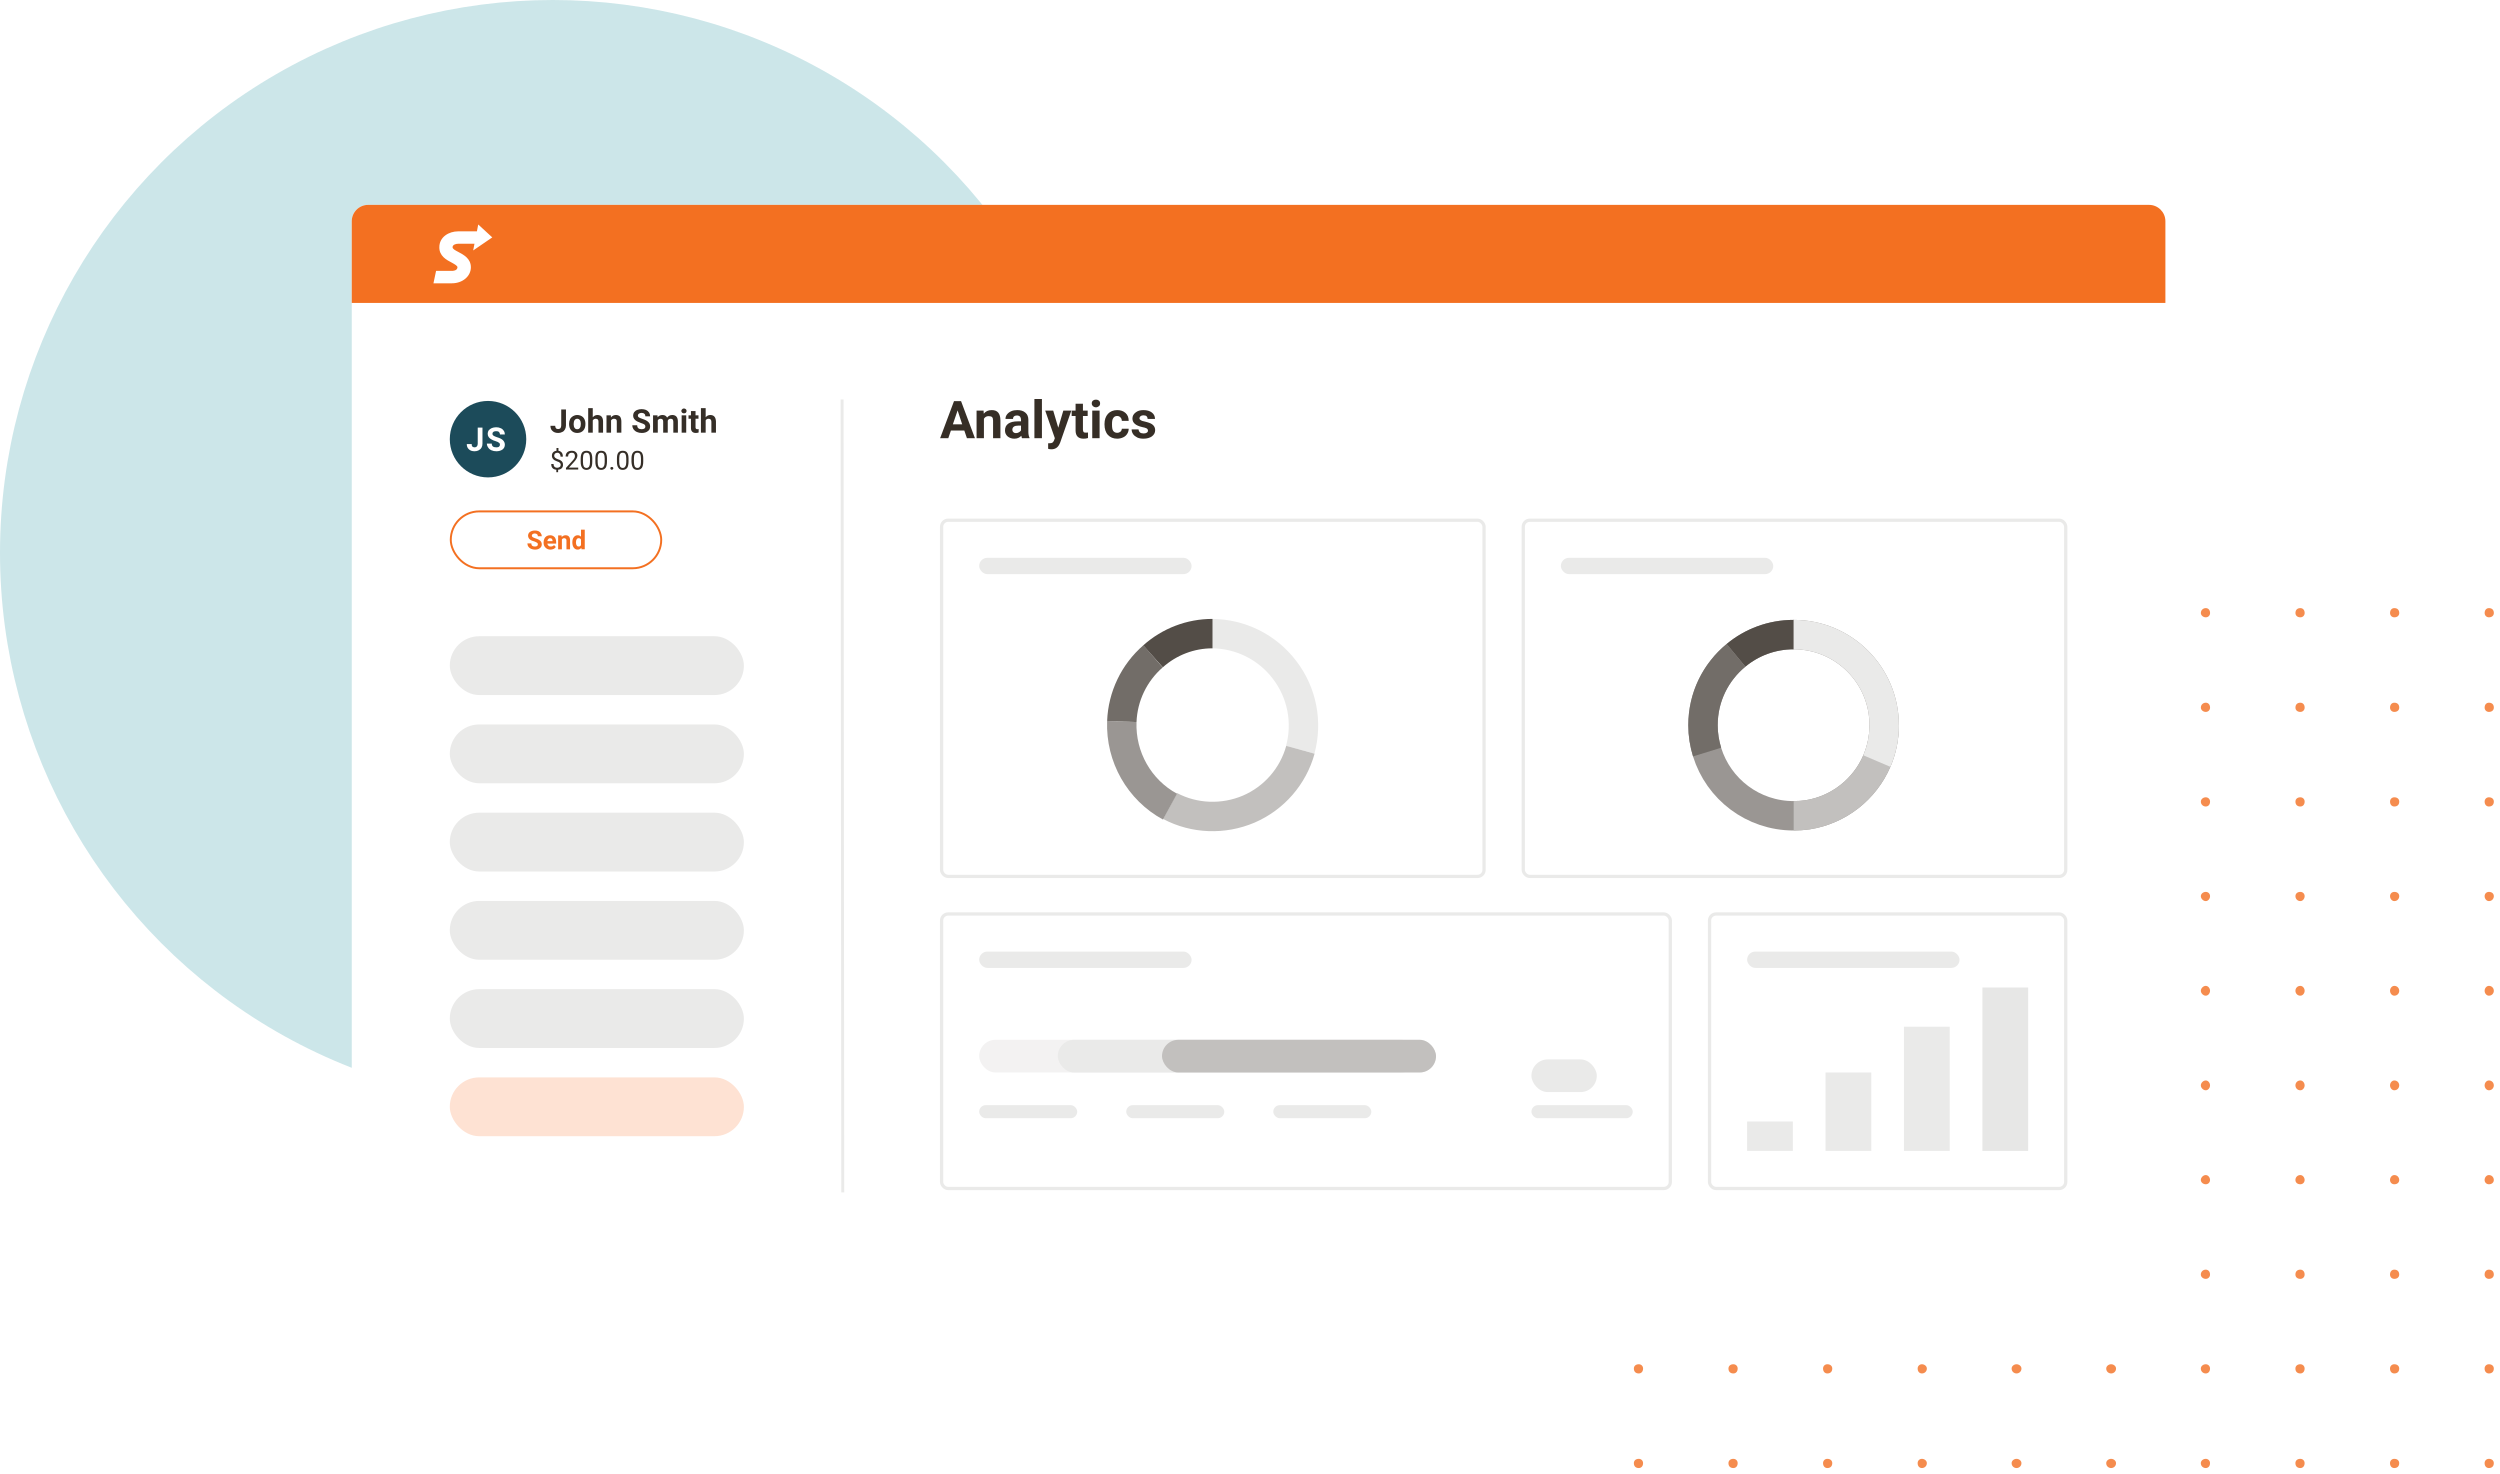 <svg xmlns="http://www.w3.org/2000/svg" xmlns:xlink="http://www.w3.org/1999/xlink" viewBox="0 0 407 240" style="background: rgba(255,255,255,0.00);"><style>
@keyframes a0_o { 0% { opacity: 0; } 6.25% { opacity: 0; } 12.5% { opacity: 1; } 31.25% { opacity: 1; } 37.5% { opacity: 0; } 100% { opacity: 0; } }
@keyframes a1_o { 0% { opacity: 0; } 31.25% { opacity: 0; } 37.5% { opacity: 1; } 56.25% { opacity: 1; } 62.5% { opacity: 0; } 100% { opacity: 0; } }
@keyframes a2_o { 0% { opacity: 0; } 56.25% { opacity: 0; } 62.5% { opacity: 1; } 81.25% { opacity: 1; } 87.5% { opacity: 0; } 100% { opacity: 0; } }
</style><defs><symbol id="Symbol-9" preserveAspectRatio="none" width="1110" height="663" viewBox="0 0 1110 663" overflow="visible"><g><rect fill="#fff" width="1110" height="663" rx="10"/><path stroke="#eaeae9" stroke-width="1.8" stroke-linecap="square" d="M300.1 120l.4 483.5"/><g transform="translate(830,433)"><rect x="1" y="1" stroke="#eaeae9" stroke-width="2" fill="#fff" width="218" height="168" rx="4"/><g transform="translate(24,46)"><path fill="#eaeae9" d="M0 100v-18h28v18Z"/><path fill="#eaeae9" d="M48 100v-48h28v48Z"/><path fill="#eaeae9" d="M96 100v-76h28v76Z"/><path fill="#e7e7e6" d="M144 100v-100h28v100Z"/></g><rect x="24" y="24" fill="#eaeae9" width="130" height="10" rx="5"/></g><g transform="translate(360,433)"><rect x="1" y="1" stroke="#eaeae9" stroke-width="2" fill="#fff" width="446" height="168" rx="4"/><g fill="#eaeae9" transform="translate(362,90)"><rect y="28" width="62" height="8" rx="4"/><rect width="40" height="20" rx="10"/></g><rect x="204" y="118" fill="#eaeae9" width="60" height="8" rx="4"/><rect x="114" y="118" fill="#eaeae9" width="60" height="8" rx="4"/><rect x="24" y="118" fill="#eaeae9" width="60" height="8" rx="4"/><g transform="translate(24,78)"><rect fill="#f3f2f2" width="279.6" height="20" rx="10" transform="translate(139.8,10) rotate(-180) translate(-139.8,-10)"/><rect fill="#eaeae9" width="219.9" height="20" rx="10" transform="translate(158,10) rotate(-180) translate(-110,-10)"/><rect fill="#c2c0be" width="167.7" height="20" rx="10" transform="translate(195.7,10) rotate(-180) translate(-83.9,-10)"/></g><rect x="24" y="24" fill="#eaeae9" width="130" height="10" rx="5"/></g><g transform="translate(716,192)"><rect x="1" y="1" stroke="#eaeae9" stroke-width="2" fill="#fff" width="332" height="218" rx="4"/><g stroke-width="18" transform="translate(111,71)"><path d="M55.5 110.9c2.9 0 5.7-0.2 8.5-0.6c19.1-3 35-15.7 42.4-32.9c2.9-6.8 4.5-14.2 4.5-21.9c0-30.7-24.8-55.5-55.4-55.5c-13.5 0-25.8 4.8-35.3 12.7c-9.3 7.6-16 18.2-18.8 30.2c-0.9 4-1.4 8.2-1.4 12.6c0 5.7 .9 11.2 2.5 16.4c7 22.6 28 39 53 39Z" stroke="#9a9693"/><path d="M55.5 0c-13.5 0-25.8 4.8-35.3 12.7" stroke="#534d47"/><path d="M20.2 12.7c-12.4 10.2-20.2 25.5-20.2 42.8c0 5.7 .9 11.2 2.5 16.4" stroke="#726d68"/><path d="M55.5 110.9c2.9 0 5.7-0.2 8.5-0.6c19.1-3 35-15.7 42.4-32.9c2.9-6.8 4.5-14.2 4.5-21.9" stroke="#c2c0be"/><path d="M106.4 77.4c2.9-6.8 4.5-14.2 4.5-21.9c0-30.7-24.8-55.5-55.4-55.5" stroke="#eaeae9"/></g><rect x="24" y="24" fill="#eaeae9" width="130" height="10" rx="5"/></g><g transform="translate(360,192)"><rect x="1" y="1" stroke="#eaeae9" stroke-width="2" fill="#fff" width="332" height="218" rx="4"/><g transform="translate(100,60)"><rect width="133.6" height="133.6"/><path d="M120.5 81.5c4.6-16.9 1.1-35-9.6-48.9c-10.6-14-27.2-22.2-44.8-22.2" stroke="#eaeae9" stroke-width="18"/><path d="M40.8 115.9c14.9 7.9 32.7 8.5 48.2 1.9c15.5-6.7 27.1-20 31.6-36.3" stroke="#c2c0be" stroke-width="18"/><path d="M11.3 64.2c-0.8 21.7 10.7 41.9 29.5 52.1" stroke="#9a9693" stroke-width="18"/><path d="M30.4 24.3c-11.6 10.1-18.5 24.5-19.1 39.9" stroke="#726d68" stroke-width="18"/><path d="M66.8 10.4c-13.4 0-26.3 4.9-36.4 13.9" stroke="#534d47" stroke-width="18"/></g><rect x="24" y="24" fill="#eaeae9" width="130" height="10" rx="5"/></g><path fill="#362e26" d="M374.9 138.1h-8.2l-1.6 4.7h-5l8.5-22.7h4.3l8.5 22.7h-4.9Zm-7-3.8h5.7l-2.8-8.5Zm18.8-8.4l.1 1.9c1.2-1.5 2.8-2.2 4.9-2.2c1.8 0 3.1 .5 4 1.6c.8 1 1.3 2.6 1.3 4.7v10.9h-4.5v-10.8c0-1-0.2-1.7-0.6-2.1c-0.4-0.4-1.1-0.6-2.1-0.6c-1.3 0-2.2 .5-2.9 1.6v11.9h-4.5v-16.9Zm23.5 16.9c-0.2-0.4-0.3-0.9-0.4-1.5c-1.1 1.2-2.5 1.8-4.3 1.8c-1.6 0-3-0.5-4.1-1.4c-1.1-1-1.6-2.2-1.6-3.6c0-1.8 .6-3.2 2-4.2c1.3-0.9 3.2-1.4 5.7-1.4h2.1v-1c0-0.8-0.2-1.4-0.6-1.9c-0.4-0.4-1-0.7-1.9-0.7c-0.8 0-1.4 .2-1.8 .6c-0.4 .3-0.6 .8-0.6 1.5h-4.6c0-1 .3-1.9 .9-2.7c.7-0.9 1.5-1.5 2.6-2c1.1-0.5 2.4-0.7 3.7-0.7c2.1 0 3.8 .5 5 1.6c1.2 1 1.8 2.5 1.8 4.4v7.3c0 1.6 .3 2.8 .7 3.6v.3Zm-3.7-3.1c.7 0 1.3-0.2 1.8-0.5c.6-0.3 1-0.7 1.3-1.2v-2.9h-1.7c-2.3 0-3.5 .8-3.6 2.4v.2c0 .6 .2 1 .6 1.4c.4 .4 .9 .6 1.6 .6Zm15.9 3.1h-4.6v-24h4.6Zm10-6.4l3.1-10.5h4.9l-6.8 19.5l-0.4 .9c-1 2.2-2.7 3.3-5 3.3c-0.7 0-1.3-0.1-2-0.3v-3.4h.7c.8 0 1.5-0.1 1.9-0.4c.4-0.2 .7-0.7 1-1.3l.5-1.4l-5.9-16.9h4.9Zm15.1-14.7v4.2h2.9v3.3h-2.9v8.4c0 .7 .2 1.1 .4 1.4c.2 .3 .7 .4 1.4 .4c.5 0 .9 0 1.3-0.1v3.4c-0.9 .3-1.8 .4-2.7 .4c-3.2 0-4.8-1.6-4.9-4.8v-9.1h-2.4v-3.3h2.4v-4.2Zm10.2 21.1h-4.5v-16.9h4.5Zm-4.8-21.3c0-0.7 .2-1.2 .7-1.7c.5-0.4 1.1-0.6 1.9-0.6c.7 0 1.3 .2 1.8 .6c.5 .5 .7 1 .7 1.7c0 .7-0.2 1.3-0.7 1.7c-0.5 .4-1.1 .7-1.8 .7c-0.8 0-1.4-0.3-1.9-0.7c-0.4-0.4-0.7-1-0.7-1.7Zm15.6 18c.8 0 1.5-0.3 2-0.7c.5-0.5 .8-1.1 .8-1.8h4.2c0 1.1-0.3 2.2-0.9 3.1c-0.6 1-1.4 1.7-2.5 2.2c-1.1 .5-2.3 .8-3.6 .8c-2.4 0-4.3-0.8-5.7-2.3c-1.4-1.5-2.1-3.7-2.1-6.4v-0.3c0-2.6 .7-4.6 2.1-6.2c1.4-1.5 3.3-2.3 5.7-2.3c2.1 0 3.8 .6 5.1 1.8c1.3 1.2 1.9 2.8 1.9 4.8h-4.2c0-0.9-0.3-1.6-0.8-2.1c-0.5-0.6-1.2-0.9-2.1-0.9c-1 0-1.8 .4-2.3 1.2c-0.6 .8-0.8 2-0.8 3.7v.5c0 1.7 .2 3 .7 3.7c.6 .8 1.4 1.2 2.5 1.2Zm18.8-1.4c0-0.5-0.3-1-0.8-1.3c-0.6-0.3-1.5-0.6-2.7-0.8c-4-0.9-6-2.6-6-5.2c0-1.5 .6-2.7 1.9-3.7c1.2-1 2.8-1.5 4.8-1.5c2.2 0 3.9 .5 5.2 1.5c1.3 1 1.9 2.3 1.9 3.9h-4.5c0-0.6-0.2-1.1-0.6-1.6c-0.4-0.4-1.1-0.6-2-0.6c-0.7 0-1.3 .2-1.7 .5c-0.5 .4-0.7 .8-0.7 1.3c0 .5 .3 .9 .8 1.2c.4 .3 1.2 .6 2.4 .8c1.1 .3 2 .5 2.8 .8c2.4 .9 3.6 2.4 3.6 4.5c0 1.6-0.7 2.8-2 3.8c-1.3 .9-3 1.4-5.1 1.4c-1.5 0-2.7-0.2-3.8-0.7c-1.1-0.6-2-1.2-2.6-2.1c-0.6-0.9-0.9-1.9-0.9-2.9h4.2c.1 .8 .4 1.4 .9 1.9c.6 .4 1.3 .6 2.3 .6c.8 0 1.5-0.2 1.9-0.5c.5-0.3 .7-0.7 .7-1.3Z"/><g transform="translate(60,120)"><g transform="translate(0,144)"><rect y="270" fill="#fee2d3" width="180" height="36" rx="18"/><rect y="216" fill="#eaeae9" width="180" height="36" rx="18"/><rect y="162" fill="#eaeae9" width="180" height="36" rx="18"/><rect y="108" fill="#eaeae9" width="180" height="36" rx="18"/><rect y="54" fill="#eaeae9" width="180" height="36" rx="18"/><rect fill="#eaeae9" width="180" height="36" rx="18"/></g><g transform="translate(0,67)"><rect x=".6" y=".6" stroke="#f37021" stroke-width="1.2" width="128.8" height="34.8" rx="17.4"/><path fill="#f37021" d="M53.9 20.8c0-0.4-0.1-0.8-0.5-1c-0.3-0.2-0.8-0.5-1.6-0.8c-0.9-0.2-1.5-0.5-2-0.7c-1.3-0.7-1.9-1.7-1.9-2.9c0-0.6 .2-1.1 .5-1.6c.4-0.5 .9-0.9 1.5-1.1c.7-0.3 1.4-0.4 2.2-0.4c.8 0 1.5 .1 2.2 .4c.6 .3 1.1 .7 1.4 1.3c.4 .5 .6 1.1 .6 1.8h-2.4c0-0.5-0.1-0.9-0.5-1.2c-0.3-0.3-0.8-0.5-1.4-0.5c-0.5 0-1 .2-1.3 .4c-0.3 .2-0.5 .6-0.5 1c0 .3 .2 .6 .6 .9c.4 .2 .9 .5 1.6 .7c1.4 .4 2.3 .9 3 1.5c.6 .6 .9 1.3 .9 2.2c0 1-0.4 1.8-1.2 2.3c-0.7 .6-1.7 .9-3 .9c-0.8 0-1.6-0.2-2.4-0.5c-0.7-0.3-1.2-0.8-1.6-1.3c-0.4-0.6-0.6-1.2-0.6-2h2.4c0 1.3 .7 1.9 2.2 1.9c.6 0 1-0.1 1.3-0.3c.4-0.3 .5-0.6 .5-1Zm7.7 3.2c-1.2 0-2.2-0.4-3-1.2c-0.8-0.7-1.2-1.8-1.2-3v-0.2c0-0.9 .2-1.7 .5-2.3c.3-0.7 .8-1.2 1.4-1.6c.6-0.3 1.3-0.5 2.1-0.5c1.1 0 2 .4 2.7 1.1c.6 .7 1 1.7 1 3.1v.9h-5.4c.1 .6 .3 1 .7 1.3c.3 .4 .8 .5 1.4 .5c.8 0 1.5-0.3 2-0.9l1.1 1.2c-0.3 .5-0.8 .9-1.4 1.2c-0.6 .2-1.2 .4-1.9 .4Zm-0.3-7c-0.4 0-0.8 .2-1 .5c-0.3 .3-0.5 .7-0.6 1.3h3.2v-0.2c-0.1-0.5-0.2-0.9-0.4-1.2c-0.3-0.2-0.7-0.4-1.2-0.4Zm7.1-1.7l.1 1c.6-0.7 1.4-1.1 2.4-1.1c.9 0 1.6 .3 2 .8c.5 .5 .7 1.3 .7 2.3v5.5h-2.2v-5.4c0-0.5-0.1-0.8-0.4-1c-0.2-0.3-0.5-0.4-1-0.4c-0.6 0-1.1 .3-1.4 .8v6h-2.3v-8.5Zm6.6 4.2c0-1.3 .3-2.4 .9-3.1c.6-0.8 1.4-1.2 2.4-1.2c.8 0 1.5 .3 2 .9v-4.3h2.3v12h-2l-0.1-0.9c-0.6 .7-1.3 1.1-2.2 1.1c-1 0-1.8-0.4-2.4-1.2c-0.6-0.8-0.9-1.9-0.9-3.3Zm2.2 .2c0 .8 .2 1.4 .5 1.8c.2 .4 .6 .6 1.2 .6c.7 0 1.1-0.3 1.4-0.9v-3.3c-0.2-0.6-0.7-0.9-1.4-0.9c-1.1 0-1.7 .9-1.7 2.7Z"/></g><g><g transform="translate(61.2,-18.2)"><path fill="#352e27" d="M6.7 57.3c0-0.5-0.2-0.9-0.5-1.2c-0.4-0.4-0.9-0.7-1.7-0.9c-1.1-0.4-1.9-0.8-2.4-1.4c-0.5-0.5-0.8-1.2-0.8-2c0-0.9 .2-1.6 .7-2.1c.5-0.6 1.2-0.9 2.1-1v-1.7h1.2v1.7c.8 .1 1.5 .5 2 1.1c.5 .6 .7 1.5 .7 2.5h-1.4c0-0.7-0.2-1.3-0.5-1.7c-0.4-0.5-0.8-0.7-1.4-0.7c-0.7 0-1.1 .2-1.5 .5c-0.3 .3-0.5 .8-0.5 1.3c0 .6 .2 1 .6 1.3c.3 .3 .9 .6 1.7 .9c.8 .2 1.4 .5 1.8 .8c.5 .3 .8 .7 1 1.1c.2 .4 .3 .9 .3 1.5c0 .8-0.2 1.5-0.8 2.1c-0.5 .5-1.2 .8-2.2 .9v1.5h-1.1v-1.5c-1-0.1-1.8-0.4-2.3-1c-0.6-0.6-0.8-1.4-0.8-2.5h1.4c0 .8 .2 1.3 .6 1.7c.4 .4 .9 .6 1.6 .6c.7 0 1.2-0.2 1.6-0.5c.4-0.3 .6-0.8 .6-1.3Zm10.7 2.9h-7.5v-1l4-4.4c.6-0.7 1-1.2 1.2-1.6c.2-0.4 .3-0.9 .3-1.3c0-0.6-0.2-1.1-0.5-1.5c-0.4-0.4-0.9-0.5-1.5-0.5c-0.7 0-1.2 .2-1.6 .6c-0.4 .4-0.6 .9-0.6 1.7h-1.5c0-1.1 .3-1.9 1-2.6c.7-0.6 1.6-0.9 2.7-0.9c1.1 0 1.9 .2 2.5 .8c.7 .6 1 1.3 1 2.2c0 1.1-0.8 2.5-2.2 4l-3 3.3h5.7Zm8.6-4.9c0 1.7-0.2 3-0.8 3.8c-0.6 .8-1.5 1.3-2.7 1.3c-1.2 0-2.1-0.4-2.7-1.3c-0.6-0.8-0.9-2-0.9-3.6v-1.9c0-1.7 .3-2.9 .8-3.7c.6-0.8 1.5-1.2 2.8-1.2c1.2 0 2.1 .4 2.7 1.1c.5 .8 .8 2 .8 3.7Zm-1.4-1.9c0-1.3-0.2-2.1-0.5-2.7c-0.4-0.6-0.9-0.8-1.6-0.8c-0.8 0-1.3 .2-1.7 .8c-0.3 .5-0.5 1.4-0.5 2.6v2.3c0 1.2 .2 2.1 .5 2.7c.4 .6 .9 .9 1.7 .9c.7 0 1.2-0.3 1.6-0.9c.3-0.5 .5-1.4 .5-2.6Zm10.4 1.9c0 1.7-0.3 3-0.8 3.8c-0.6 .8-1.5 1.3-2.7 1.3c-1.3 0-2.2-0.4-2.7-1.3c-0.6-0.8-0.9-2-0.9-3.6v-1.9c0-1.7 .2-2.9 .8-3.7c.6-0.8 1.5-1.2 2.7-1.2c1.3 0 2.2 .4 2.7 1.1c.6 .8 .9 2 .9 3.7Zm-1.4-1.9c0-1.3-0.2-2.1-0.5-2.7c-0.4-0.6-0.9-0.8-1.7-0.8c-0.7 0-1.2 .2-1.6 .8c-0.3 .5-0.5 1.4-0.5 2.6v2.3c0 1.2 .2 2.1 .5 2.7c.4 .6 .9 .9 1.7 .9c.7 0 1.2-0.3 1.5-0.9c.4-0.5 .6-1.4 .6-2.6Zm3.5 6c0-0.2 0-0.4 .2-0.6c.1-0.1 .4-0.2 .7-0.2c.2 0 .5 .1 .6 .2c.2 .2 .3 .4 .3 .6c0 .3-0.1 .5-0.3 .6c-0.1 .2-0.4 .3-0.6 .3c-0.3 0-0.6-0.1-0.7-0.3c-0.2-0.1-0.2-0.3-0.2-0.6Zm11.1-4.1c0 1.7-0.3 3-0.8 3.8c-0.6 .8-1.5 1.3-2.7 1.3c-1.3 0-2.2-0.4-2.7-1.3c-0.6-0.8-0.9-2-0.9-3.6v-1.9c0-1.7 .2-2.9 .8-3.7c.6-0.8 1.5-1.2 2.7-1.2c1.3 0 2.2 .4 2.7 1.1c.6 .8 .9 2 .9 3.7Zm-1.4-1.9c0-1.3-0.2-2.1-0.5-2.7c-0.4-0.6-0.9-0.8-1.7-0.8c-0.7 0-1.2 .2-1.6 .8c-0.3 .5-0.5 1.4-0.5 2.6v2.3c0 1.2 .2 2.1 .5 2.7c.4 .6 .9 .9 1.7 .9c.7 0 1.2-0.3 1.5-0.9c.4-0.5 .6-1.4 .6-2.6Zm10.4 1.9c0 1.7-0.3 3-0.8 3.8c-0.6 .8-1.5 1.3-2.8 1.3c-1.2 0-2.1-0.4-2.7-1.3c-0.5-0.8-0.8-2-0.9-3.6v-1.9c0-1.7 .3-2.9 .9-3.7c.6-0.8 1.5-1.2 2.7-1.2c1.2 0 2.1 .4 2.7 1.1c.6 .8 .9 2 .9 3.7Zm-1.4-1.9c0-1.3-0.2-2.1-0.5-2.7c-0.4-0.6-0.9-0.8-1.7-0.8c-0.7 0-1.3 .2-1.6 .8c-0.3 .5-0.5 1.4-0.5 2.6v2.3c0 1.2 .2 2.1 .5 2.7c.4 .6 .9 .9 1.6 .9c.8 0 1.3-0.3 1.6-0.9c.4-0.5 .6-1.4 .6-2.6Z"/><path fill="#352e27" d="M7 23.4h2.9v9.8c0 .9-0.2 1.7-0.6 2.4c-0.4 .7-0.9 1.3-1.7 1.6c-0.7 .4-1.5 .6-2.4 .6c-1.5 0-2.7-0.4-3.5-1.2c-0.9-0.7-1.3-1.8-1.3-3.2h2.9c0 .7 .2 1.2 .5 1.5c.3 .4 .7 .5 1.4 .5c.5 0 1-0.2 1.3-0.5c.3-0.4 .5-1 .5-1.7Zm4.8 8.8c0-1 .2-2 .6-2.8c.4-0.8 1-1.4 1.8-1.9c.7-0.4 1.6-0.7 2.6-0.7c1.4 0 2.6 .5 3.5 1.3c.9 .9 1.4 2.1 1.5 3.6v.7c0 1.6-0.4 2.9-1.3 3.9c-0.9 1-2.2 1.5-3.7 1.5c-1.5 0-2.7-0.5-3.6-1.5c-0.9-0.9-1.4-2.3-1.4-4Zm2.8 .2c0 1 .2 1.8 .6 2.3c.4 .6 .9 .8 1.6 .8c.7 0 1.2-0.2 1.6-0.8c.4-0.5 .6-1.3 .6-2.5c0-1-0.2-1.7-0.6-2.3c-0.4-0.5-0.9-0.8-1.6-0.8c-0.7 0-1.2 .3-1.6 .8c-0.4 .6-0.6 1.4-0.6 2.5Zm11.7-4.2c.8-0.9 1.7-1.4 2.8-1.4c2.3 0 3.5 1.4 3.5 4v6.8h-2.8v-6.7c0-0.6-0.1-1-0.4-1.3c-0.2-0.3-0.7-0.5-1.3-0.5c-0.8 0-1.4 .4-1.8 1v7.5h-2.8v-15h2.8Zm11.1-1.2v1.3c.8-1 1.8-1.5 3.1-1.5c1.1 0 1.9 .4 2.5 1c.5 .7 .8 1.7 .8 3v6.8h-2.8v-6.8c0-0.6-0.1-1-0.4-1.3c-0.3-0.2-0.7-0.4-1.3-0.4c-0.8 0-1.4 .4-1.8 1v7.5h-2.8v-10.6Zm21.1 6.9c0-0.6-0.2-1-0.6-1.3c-0.4-0.3-1.1-0.6-2.1-0.9c-1-0.4-1.8-0.7-2.4-1c-1.6-0.9-2.4-2.1-2.4-3.5c0-0.8 .2-1.5 .6-2.1c.5-0.6 1.1-1.1 1.9-1.4c.8-0.3 1.7-0.5 2.7-0.5c1 0 1.9 .2 2.7 .5c.8 .4 1.4 .9 1.9 1.6c.4 .7 .6 1.4 .6 2.3h-2.9c0-0.7-0.2-1.2-0.6-1.5c-0.4-0.4-1-0.6-1.7-0.6c-0.7 0-1.3 .2-1.7 .5c-0.4 .3-0.6 .7-0.6 1.2c0 .4 .2 .8 .7 1.1c.5 .3 1.2 .6 2.1 .9c1.6 .5 2.8 1.1 3.6 1.9c.8 .7 1.1 1.6 1.1 2.7c0 1.3-0.4 2.2-1.4 2.9c-0.9 .7-2.1 1.1-3.7 1.1c-1.1 0-2.1-0.2-3-0.6c-0.9-0.4-1.6-1-2.1-1.7c-0.4-0.6-0.7-1.5-0.7-2.4h3c0 1.6 .9 2.4 2.8 2.4c.7 0 1.2-0.2 1.6-0.4c.4-0.3 .6-0.7 .6-1.2Zm7.4-6.9l.1 1.2c.7-0.9 1.7-1.4 3-1.4c1.4 0 2.3 .6 2.8 1.6c.8-1 1.8-1.6 3.2-1.6c1.1 0 2 .4 2.5 1c.6 .7 .9 1.7 .9 3.1v6.7h-2.8v-6.7c0-0.6-0.2-1.1-0.4-1.4c-0.2-0.2-0.6-0.4-1.2-0.4c-0.9 0-1.5 .4-1.8 1.2v7.3h-2.8v-6.7c0-0.6-0.1-1.1-0.4-1.4c-0.2-0.2-0.6-0.4-1.2-0.4c-0.8 0-1.4 .4-1.7 1v7.5h-2.9v-10.6Zm17.6 10.6h-2.8v-10.6h2.8Zm-3-13.3c0-0.4 .2-0.8 .5-1c.2-0.3 .6-0.5 1.1-0.5c.5 0 .9 .2 1.2 .5c.3 .2 .4 .6 .4 1c0 .4-0.1 .8-0.4 1.1c-0.3 .2-0.7 .4-1.2 .4c-0.5 0-0.8-0.2-1.1-0.4c-0.3-0.3-0.5-0.7-0.5-1.1Zm8.7 .1v2.6h1.8v2.1h-1.8v5.3c0 .4 .1 .6 .3 .8c.1 .2 .4 .3 .8 .3c.3 0 .6-0.1 .8-0.1v2.1c-0.5 .2-1.1 .3-1.7 .3c-1.9 0-3-1-3-3v-5.7h-1.5v-2.1h1.5v-2.6Zm6.2 3.8c.7-0.9 1.7-1.4 2.8-1.4c2.3 0 3.4 1.4 3.5 4v6.8h-2.8v-6.7c0-0.6-0.2-1-0.4-1.3c-0.3-0.3-0.7-0.5-1.3-0.5c-0.9 0-1.5 .4-1.8 1v7.5h-2.9v-15h2.9Z"/></g><g><ellipse cx="23.4" cy="23.4" rx="23.4" ry="23.4" fill="#1c4b5a"/><path fill="#fff" d="M17.1 16.3h2.9v9.9c0 .9-0.2 1.7-0.6 2.4c-0.4 .7-1 1.2-1.7 1.6c-0.7 .4-1.6 .6-2.5 .6c-1.5 0-2.7-0.4-3.5-1.2c-0.9-0.8-1.3-1.8-1.3-3.2h3c0 .7 .1 1.2 .4 1.5c.3 .3 .8 .5 1.4 .5c.6 0 1-0.2 1.4-0.6c.3-0.4 .5-0.9 .5-1.6Zm13.6 10.5c0-0.5-0.2-1-0.6-1.2c-0.3-0.3-1-0.7-2.1-1c-1-0.3-1.8-0.6-2.4-1c-1.6-0.8-2.4-2-2.4-3.5c0-0.8 .2-1.5 .6-2.1c.5-0.6 1.1-1 1.9-1.4c.8-0.3 1.7-0.5 2.7-0.5c1.1 0 2 .2 2.8 .6c.8 .3 1.4 .9 1.8 1.5c.5 .7 .7 1.5 .7 2.3h-3c0-0.6-0.2-1.1-0.6-1.5c-0.4-0.4-1-0.5-1.7-0.5c-0.7 0-1.3 .1-1.7 .4c-0.4 .3-0.6 .7-0.6 1.2c0 .5 .3 .9 .7 1.2c.5 .3 1.2 .6 2.1 .9c1.7 .5 2.9 1.1 3.6 1.8c.8 .8 1.2 1.7 1.2 2.8c0 1.2-0.5 2.2-1.4 2.9c-1 .7-2.2 1.1-3.8 1.1c-1.1 0-2.1-0.2-3-0.6c-0.9-0.4-1.6-1-2-1.7c-0.5-0.7-0.8-1.5-0.8-2.4h3c0 1.6 .9 2.3 2.8 2.3c.7 0 1.3-0.1 1.6-0.4c.4-0.3 .6-0.7 .6-1.2Z"/></g></g></g><path d="M10 0h1090c5.5 0 10 4.5 10 10v50h-1110v-50c0-5.5 4.5-10 10-10Z" fill="#f37021"/><path d="M86 19.9l-8.6-7.9l-0.8 4.2h-11.5c-5.6 0-11.5 3.4-11.5 9.7c-0.1 5.4 4.4 7.8 7.7 9.5c1.8 1 3.4 1.9 3.4 2.8c-0.1 2.2-3.1 2.2-3.2 2.2h-9.9l-1.6 7.6h11.3c6.5 0 11.6-4.3 11.6-9.8c0-5.4-4.5-7.7-7.7-9.4c-1.9-1-3.5-1.8-3.5-2.9c0-1.6 2.2-2.1 3.3-2.1h10.1l-0.8 4.1l11.7-8Z" fill="#fff"/></g></symbol><symbol id="Symbol-8" preserveAspectRatio="none" width="480" height="316.8" viewBox="0 0 480 316.8" overflow="visible"><g><rect fill="#fff" width="480" height="316.8" rx="9.6"/><g transform="translate(251,115.4)"><g transform="translate(0,122.6)"><rect x="29" y="2" fill="#e7e7e6" width="148" height="10" rx="5"/><ellipse cx="7" cy="7" fill="#56032f" rx="7" ry="7"/></g><g transform="translate(0,92.6)"><rect x="29" y="2" fill="#e7e7e6" width="148" height="10" rx="5"/><ellipse cx="7" cy="7" fill="#6ab652" rx="7" ry="7"/></g><g transform="translate(0,62.6)"><rect x="29" y="2" fill="#e7e7e6" width="148" height="10" rx="5"/><ellipse cx="7" cy="7" fill="#cb375f" rx="7" ry="7"/></g><g transform="translate(0,29.6)"><path fill="#352e27" d="M33.3 3.6l3.7 9.3l3.7-9.3h1.9v11.4h-1.5v-4.4l.2-4.8l-3.8 9.2h-1.1l-3.7-9.2l.1 4.8v4.4h-1.5v-11.4Zm17 11.4c-0.1-0.2-0.2-0.5-0.2-0.9c-0.7 .7-1.5 1.1-2.4 1.1c-0.9 0-1.5-0.3-2.1-0.8c-0.5-0.4-0.8-1-0.8-1.7c0-0.9 .4-1.6 1-2.1c.7-0.5 1.6-0.7 2.8-0.7h1.5v-0.7c0-0.5-0.2-0.9-0.5-1.2c-0.3-0.3-0.7-0.4-1.3-0.4c-0.5 0-1 .1-1.3 .3c-0.4 .3-0.6 .6-0.6 1h-1.4c0-0.4 .1-0.8 .4-1.2c.3-0.4 .7-0.7 1.3-1c.5-0.2 1-0.3 1.7-0.3c.9 0 1.7 .2 2.2 .7c.6 .5 .9 1.2 .9 2v3.9c0 .8 .1 1.4 .3 1.9v.1Zm-2.4-1.1c.4 0 .9-0.1 1.3-0.4c.4-0.2 .7-0.5 .9-0.9v-1.7h-1.2c-1.7 0-2.6 .5-2.6 1.6c0 .4 .1 .8 .4 1c.3 .3 .7 .4 1.2 .4Zm10-6.1c-0.3 0-0.5 0-0.8 0c-0.9 0-1.6 .4-1.9 1.2v6h-1.4v-8.5h1.4v1c.5-0.7 1.1-1.1 2-1.1c.3 0 .5 0 .7 .1Zm3.6 3.3l-0.9 .9v3h-1.4v-12h1.4v7.3l.8-1l2.6-2.8h1.8l-3.3 3.6l3.7 4.9h-1.7Zm9.1 4.1c-1.1 0-2-0.4-2.7-1.2c-0.8-0.7-1.1-1.7-1.1-3v-0.3c0-0.8 .1-1.5 .5-2.2c.3-0.7 .7-1.2 1.3-1.6c.6-0.3 1.2-0.5 1.9-0.5c1.1 0 1.9 .4 2.5 1.1c.6 .7 .9 1.7 .9 3.1v.6h-5.7c0 .8 .3 1.5 .7 2c.5 .5 1.1 .8 1.8 .8c.5 0 1-0.1 1.3-0.3c.4-0.2 .7-0.5 1-0.9l.8 .7c-0.7 1.1-1.7 1.7-3.2 1.7Zm-0.1-7.6c-0.6 0-1.1 .2-1.5 .6c-0.4 .4-0.6 1-0.7 1.8h4.2v-0.1c0-0.7-0.2-1.3-0.6-1.7c-0.3-0.4-0.8-0.6-1.4-0.6Zm7.1-3.1v2h1.6v1.2h-1.6v5.2c0 .3 .1 .6 .2 .8c.1 .1 .4 .2 .7 .2c.2 0 .4 0 .7-0.1v1.2c-0.4 .1-0.7 .2-1.1 .2c-0.7 0-1.1-0.2-1.5-0.6c-0.3-0.4-0.5-1-0.5-1.7v-5.2h-1.5v-1.2h1.5v-2Zm4.8 10.5h-1.4v-8.5h1.4Zm-1.5-10.7c0-0.2 0-0.4 .2-0.6c.1-0.2 .3-0.2 .6-0.2c.3 0 .5 0 .7 .2c.1 .2 .2 .4 .2 .6c0 .2-0.1 .4-0.2 .6c-0.2 .1-0.4 .2-0.7 .2c-0.3 0-0.5-0.1-0.6-0.2c-0.2-0.2-0.2-0.4-0.2-0.6Zm5.2 2.2l.1 1.1c.6-0.8 1.5-1.2 2.5-1.2c1.8 0 2.7 1 2.7 3v5.6h-1.4v-5.6c-0.1-0.6-0.2-1.1-0.5-1.3c-0.2-0.3-0.7-0.5-1.2-0.5c-0.5 0-0.9 .1-1.3 .4c-0.3 .2-0.6 .6-0.8 1v6h-1.4v-8.5Zm7.1 4.2c0-1.3 .3-2.4 .9-3.1c.7-0.8 1.5-1.2 2.5-1.2c1 0 1.8 .4 2.4 1.1l.1-1h1.3v8.3c0 1.1-0.3 2-1 2.6c-0.6 .6-1.5 .9-2.6 .9c-0.6 0-1.2-0.1-1.8-0.4c-0.6-0.2-1-0.6-1.3-1l.7-0.9c.6 .8 1.4 1.1 2.3 1.1c.7 0 1.2-0.1 1.6-0.5c.4-0.4 .6-1 .6-1.7v-0.7c-0.6 .6-1.3 1-2.3 1c-1 0-1.8-0.4-2.4-1.2c-0.7-0.8-1-1.9-1-3.3Zm1.5 .2c0 .9 .2 1.7 .6 2.2c.4 .6 .9 .8 1.6 .8c.9 0 1.6-0.4 2-1.2v-3.9c-0.4-0.8-1.1-1.2-2-1.2c-0.7 0-1.2 .3-1.6 .8c-0.4 .6-0.6 1.4-0.6 2.5Zm15.4-1c-1.3-0.3-2.2-0.8-2.8-1.3c-0.6-0.6-0.9-1.2-0.9-2c0-0.9 .4-1.7 1.1-2.3c.7-0.5 1.6-0.8 2.8-0.8c.8 0 1.5 .1 2.1 .4c.6 .3 1.1 .7 1.4 1.3c.3 .5 .5 1.1 .5 1.7h-1.5c0-0.7-0.2-1.2-0.7-1.6c-0.4-0.4-1-0.6-1.8-0.6c-0.8 0-1.3 .2-1.7 .5c-0.5 .3-0.7 .8-0.7 1.3c0 .5 .2 .9 .6 1.2c.4 .3 1.1 .6 2 .9c1 .3 1.7 .6 2.3 .9c.5 .3 .9 .7 1.1 1.1c.3 .4 .4 .9 .4 1.5c0 .9-0.3 1.7-1 2.2c-0.8 .6-1.7 .9-2.9 .9c-0.8 0-1.5-0.2-2.2-0.5c-0.7-0.3-1.2-0.7-1.6-1.2c-0.4-0.5-0.5-1.1-0.5-1.8h1.5c0 .7 .2 1.2 .7 1.6c.5 .4 1.2 .6 2.1 .6c.8 0 1.4-0.1 1.8-0.5c.4-0.3 .6-0.7 .6-1.3c0-0.5-0.2-1-0.6-1.3c-0.4-0.3-1.1-0.6-2.1-0.9Zm11.2 4.3c-0.6 .6-1.4 1-2.5 1c-0.9 0-1.6-0.3-2.1-0.8c-0.5-0.6-0.7-1.3-0.7-2.4v-5.5h1.4v5.5c0 1.3 .6 1.9 1.6 1.9c1.1 0 1.8-0.4 2.2-1.2v-6.2h1.5v8.5h-1.4Zm4.9-7.7l.1 1c.6-0.7 1.4-1.1 2.5-1.1c1.1 0 2 .4 2.4 1.3c.3-0.4 .6-0.7 1.1-0.9c.4-0.3 1-0.4 1.6-0.4c1.8 0 2.8 1 2.8 2.9v5.7h-1.4v-5.6c0-0.6-0.2-1-0.5-1.3c-0.2-0.3-0.7-0.5-1.3-0.5c-0.6 0-1 .2-1.4 .5c-0.3 .3-0.5 .7-0.6 1.3v5.6h-1.5v-5.5c0-1.3-0.6-1.9-1.8-1.9c-0.9 0-1.6 .4-1.9 1.2v6.2h-1.4v-8.5Zm14 0l.1 1c.6-0.7 1.4-1.1 2.5-1.1c1.2 0 2 .4 2.4 1.3c.3-0.4 .7-0.7 1.1-0.9c.5-0.3 1-0.4 1.6-0.4c1.9 0 2.8 1 2.8 2.9v5.7h-1.4v-5.6c0-0.6-0.1-1-0.4-1.3c-0.3-0.3-0.8-0.5-1.4-0.5c-0.6 0-1 .2-1.4 .5c-0.3 .3-0.5 .7-0.6 1.3v5.6h-1.4v-5.5c0-1.3-0.6-1.9-1.8-1.9c-1 0-1.6 .4-2 1.2v6.2h-1.4v-8.5Zm14.3 8.5h-1.5v-8.5h1.5Zm-1.6-10.7c0-0.2 .1-0.4 .2-0.6c.2-0.2 .4-0.2 .7-0.2c.3 0 .5 0 .6 .2c.2 .2 .2 .4 .2 .6c0 .2 0 .4-0.2 .6c-0.1 .1-0.3 .2-0.6 .2c-0.3 0-0.5-0.1-0.7-0.2c-0.1-0.2-0.2-0.4-0.2-0.6Zm5.9 .2v2h1.6v1.2h-1.6v5.2c0 .3 0 .6 .2 .8c.1 .1 .4 .2 .7 .2c.2 0 .4 0 .7-0.1v1.2c-0.4 .1-0.8 .2-1.1 .2c-0.7 0-1.2-0.2-1.5-0.6c-0.3-0.4-0.5-1-0.5-1.7v-5.2h-1.5v-1.2h1.5v-2Zm14.5 10.5h-7.4v-1l3.9-4.4c.6-0.7 1-1.2 1.2-1.6c.2-0.4 .3-0.9 .3-1.3c0-0.6-0.1-1.1-0.5-1.5c-0.4-0.4-0.8-0.5-1.4-0.5c-0.8 0-1.3 .2-1.7 .6c-0.4 .4-0.6 .9-0.6 1.7h-1.5c0-1.1 .4-1.9 1.1-2.6c.6-0.6 1.5-0.9 2.7-0.9c1 0 1.9 .2 2.5 .8c.6 .6 .9 1.3 .9 2.2c0 1.1-0.7 2.5-2.1 4l-3.1 3.3h5.7Zm8.7-4.9c0 1.7-0.3 3-0.9 3.8c-0.6 .8-1.5 1.3-2.7 1.3c-1.2 0-2.1-0.4-2.7-1.3c-0.6-0.8-0.9-2-0.9-3.6v-1.9c0-1.7 .3-2.9 .9-3.7c.5-0.8 1.5-1.2 2.7-1.2c1.2 0 2.1 .4 2.7 1.1c.6 .8 .9 2 .9 3.7Zm-1.5-1.9c0-1.3-0.1-2.1-0.5-2.7c-0.3-0.6-0.9-0.8-1.6-0.8c-0.7 0-1.3 .2-1.6 .8c-0.4 .5-0.5 1.4-0.6 2.6v2.3c0 1.2 .2 2.1 .6 2.7c.3 .6 .9 .9 1.6 .9c.7 0 1.2-0.3 1.6-0.9c.3-0.5 .5-1.4 .5-2.6Zm10.8 6.8h-7.5v-1l4-4.4c.6-0.7 1-1.2 1.2-1.6c.2-0.4 .3-0.9 .3-1.3c0-0.6-0.2-1.1-0.5-1.5c-0.4-0.4-0.9-0.5-1.5-0.5c-0.7 0-1.2 .2-1.6 .6c-0.4 .4-0.6 .9-0.6 1.7h-1.5c0-1.1 .4-1.9 1-2.6c.7-0.6 1.6-0.9 2.7-0.9c1.1 0 1.9 .2 2.5 .8c.7 .6 1 1.3 1 2.2c0 1.1-0.7 2.5-2.2 4l-3 3.3h5.7Zm8.7-4.9c0 1.7-0.3 3-0.9 3.8c-0.6 .8-1.5 1.3-2.7 1.3c-1.2 0-2.1-0.4-2.7-1.3c-0.6-0.8-0.9-2-0.9-3.6v-1.9c0-1.7 .3-2.9 .8-3.7c.6-0.8 1.5-1.2 2.8-1.2c1.2 0 2.1 .4 2.7 1.1c.5 .8 .8 2 .9 3.7Zm-1.5-1.9c0-1.3-0.2-2.1-0.5-2.7c-0.4-0.6-0.9-0.8-1.6-0.8c-0.8 0-1.3 .2-1.7 .8c-0.3 .5-0.5 1.4-0.5 2.6v2.3c0 1.2 .2 2.1 .6 2.7c.3 .6 .9 .9 1.6 .9c.7 0 1.2-0.3 1.6-0.9c.3-0.5 .5-1.4 .5-2.6Z"/><ellipse cx="7" cy="10" fill="#d4cc47" rx="7" ry="7"/></g><g><path fill="#352e27" d="M33.8 11.4l.2 1.5l.3-1.3l2.3-8h1.2l2.2 8l.3 1.3l.3-1.5l1.7-7.8h1.6l-2.8 11.4h-1.4l-2.3-8.3l-0.2-0.9l-0.2 .9l-2.4 8.3h-1.4l-2.7-11.4h1.5Zm18-1.4h-4.8v5h-1.5v-11.4h7.1v1.3h-5.6v3.9h4.8Zm11.3 5h-1.5v-5.3h-5.7v5.3h-1.5v-11.4h1.5v4.9h5.7v-4.9h1.5Zm15.4-5.3c0 1.1-0.2 2.1-0.6 2.9c-0.3 .8-0.9 1.5-1.6 1.9c-0.7 .4-1.5 .7-2.4 .7c-0.9 0-1.7-0.3-2.4-0.7c-0.6-0.4-1.2-1.1-1.6-1.9c-0.3-0.8-0.5-1.7-0.6-2.8v-0.8c0-1.1 .2-2.1 .6-2.9c.4-0.9 .9-1.5 1.6-2c.7-0.4 1.5-0.6 2.4-0.6c.9 0 1.7 .2 2.4 .6c.7 .5 1.3 1.1 1.6 1.9c.4 .9 .6 1.9 .6 3Zm-1.5-0.8c0-1.3-0.3-2.3-0.8-3.1c-0.6-0.7-1.3-1-2.3-1c-0.9 0-1.7 .3-2.2 1c-0.6 .8-0.8 1.8-0.9 3v.9c0 1.3 .3 2.3 .9 3.1c.5 .7 1.3 1.1 2.2 1.1c1 0 1.7-0.4 2.3-1.1c.5-0.7 .8-1.7 .8-3Zm4.2 6.1v-7.3h-1.3v-1.2h1.3v-0.8c0-0.9 .3-1.6 .8-2.1c.4-0.5 1.1-0.8 2-0.8c.3 0 .7 .1 1 .2l-0.1 1.1c-0.2 0-0.5 0-0.8 0c-0.4 0-0.8 .1-1 .4c-0.3 .3-0.4 .6-0.4 1.2v.8h3.1v-0.7c0-0.9 .3-1.6 .8-2.2c.5-0.5 1.3-0.8 2.3-0.8c.6 0 1.3 .2 2.2 .5l-0.2 1.2c-0.7-0.2-1.3-0.4-1.9-0.4c-0.6 0-1.1 .2-1.3 .5c-0.3 .2-0.5 .7-0.5 1.2v.7h1.8v1.2h-1.8v7.3h-1.4v-7.3h-3.1v7.3Zm10.6 0h-1.4v-8.5h1.4Zm5.8-1c.5 0 .9-0.2 1.3-0.5c.4-0.3 .6-0.7 .7-1.2h1.3c0 .5-0.2 1-0.5 1.4c-0.3 .5-0.7 .8-1.2 1.1c-0.5 .2-1.1 .4-1.6 .4c-1.2 0-2.1-0.4-2.8-1.2c-0.7-0.8-1-1.8-1-3.1v-0.3c0-0.8 .1-1.5 .5-2.2c.3-0.6 .7-1.1 1.3-1.5c.5-0.3 1.2-0.5 2-0.5c.9 0 1.7 .3 2.3 .8c.6 .6 1 1.3 1 2.3h-1.3c-0.1-0.6-0.3-1-0.7-1.4c-0.3-0.3-0.8-0.5-1.3-0.5c-0.8 0-1.3 .2-1.8 .8c-0.4 .5-0.6 1.3-0.6 2.3v.2c0 1 .2 1.8 .6 2.3c.4 .5 1 .8 1.8 .8Zm8.5 1.2c-1.2 0-2.1-0.4-2.8-1.2c-0.8-0.7-1.1-1.7-1.1-3v-0.3c0-0.8 .1-1.5 .5-2.2c.3-0.7 .7-1.2 1.3-1.6c.6-0.3 1.2-0.5 1.9-0.5c1.1 0 1.9 .4 2.5 1.1c.6 .7 1 1.7 1 3.1v.6h-5.8c0 .8 .3 1.5 .8 2c.4 .5 1 .8 1.7 .8c.5 0 1-0.1 1.3-0.3c.4-0.2 .7-0.5 1-0.9l.8 .7c-0.7 1.1-1.7 1.7-3.1 1.7Zm-0.2-7.6c-0.6 0-1.1 .2-1.5 .6c-0.4 .4-0.6 1-0.7 1.8h4.2v-0.1c0-0.7-0.2-1.3-0.6-1.7c-0.3-0.4-0.8-0.6-1.4-0.6Zm12.7 2.3c-1.3-0.3-2.2-0.8-2.8-1.3c-0.6-0.6-0.9-1.2-0.9-2c0-0.9 .3-1.7 1.1-2.3c.7-0.5 1.6-0.8 2.8-0.8c.7 0 1.4 .1 2 .4c.7 .3 1.1 .7 1.5 1.3c.3 .5 .5 1.1 .5 1.7h-1.5c0-0.7-0.3-1.2-0.7-1.6c-0.4-0.4-1-0.6-1.8-0.6c-0.8 0-1.4 .2-1.8 .5c-0.4 .3-0.6 .8-0.6 1.3c0 .5 .2 .9 .6 1.2c.4 .3 1.1 .6 2 .9c.9 .3 1.7 .6 2.2 .9c.6 .3 1 .7 1.2 1.1c.3 .4 .4 .9 .4 1.5c0 .9-0.4 1.7-1.1 2.2c-0.7 .6-1.7 .9-2.9 .9c-0.7 0-1.5-0.2-2.2-0.5c-0.6-0.3-1.2-0.7-1.5-1.2c-0.4-0.5-0.6-1.1-0.6-1.8h1.5c0 .7 .3 1.2 .8 1.6c.5 .4 1.2 .6 2 .6c.8 0 1.4-0.1 1.9-0.5c.4-0.3 .6-0.7 .6-1.3c0-0.5-0.2-1-0.6-1.3c-0.4-0.3-1.1-0.6-2.1-0.9Zm9.4 5.3c-1.1 0-2.1-0.4-2.8-1.2c-0.7-0.7-1.1-1.7-1.1-3v-0.3c0-0.8 .2-1.5 .5-2.2c.3-0.7 .8-1.2 1.4-1.6c.5-0.3 1.2-0.5 1.8-0.5c1.1 0 2 .4 2.6 1.1c.6 .7 .9 1.7 .9 3.1v.6h-5.7c0 .8 .2 1.5 .7 2c.5 .5 1.1 .8 1.8 .8c.5 0 .9-0.1 1.3-0.3c.3-0.2 .6-0.5 .9-0.9l.9 .7c-0.7 1.1-1.8 1.7-3.2 1.7Zm-0.2-7.6c-0.6 0-1 .2-1.4 .6c-0.4 .4-0.7 1-0.8 1.8h4.3v-0.1c-0.1-0.7-0.3-1.3-0.6-1.7c-0.4-0.4-0.9-0.6-1.5-0.6Zm7.1-3.1v2h1.6v1.2h-1.6v5.2c0 .3 .1 .6 .3 .8c.1 .1 .3 .2 .7 .2c.1 0 .4 0 .7-0.1v1.2c-0.4 .1-0.8 .2-1.1 .2c-0.7 0-1.2-0.2-1.5-0.6c-0.3-0.4-0.5-1-0.5-1.7v-5.2h-1.5v-1.2h1.5v-2Zm8.5 9.7c-0.5 .6-1.4 1-2.4 1c-0.9 0-1.6-0.3-2.1-0.8c-0.5-0.6-0.7-1.3-0.7-2.4v-5.5h1.4v5.5c0 1.3 .6 1.9 1.6 1.9c1.1 0 1.8-0.4 2.2-1.2v-6.2h1.4v8.5h-1.3Zm10.8-3.3c0 1.3-0.3 2.3-0.9 3.1c-0.6 .8-1.4 1.2-2.4 1.2c-1 0-1.8-0.4-2.4-1v4.1h-1.5v-11.8h1.4v1c.6-0.7 1.4-1.1 2.5-1.1c1 0 1.8 .4 2.4 1.1c.6 .8 .9 1.9 .9 3.2Zm-1.5-0.2c0-0.9-0.2-1.7-0.6-2.3c-0.4-0.5-0.9-0.8-1.6-0.8c-0.9 0-1.6 .4-2 1.2v4c.4 .8 1.1 1.2 2 1.2c.7 0 1.2-0.3 1.6-0.8c.4-0.6 .6-1.4 .6-2.5Zm15.9 2.8c-0.4 .6-0.9 1-1.6 1.2c-0.7 .3-1.5 .5-2.4 .5c-0.9 0-1.7-0.3-2.5-0.7c-0.7-0.4-1.2-1-1.6-1.9c-0.4-0.8-0.6-1.7-0.6-2.7v-1c0-1.7 .4-3.1 1.2-4c.8-1 1.9-1.4 3.3-1.4c1.2 0 2.2 .3 2.9 .9c.7 .6 1.2 1.4 1.3 2.6h-1.5c-0.3-1.5-1.2-2.3-2.7-2.3c-1 0-1.7 .4-2.2 1.1c-0.6 .7-0.8 1.7-0.8 3v1c0 1.2 .3 2.2 .8 3c.6 .8 1.4 1.1 2.4 1.1c.6 0 1.1 0 1.5-0.2c.4-0.1 .8-0.3 1-0.6v-2.5h-2.6v-1.3h4.1Zm3.9 1.5h-1.5v-8.5h1.5Zm-1.6-10.7c0-0.2 .1-0.4 .2-0.6c.2-0.2 .4-0.2 .7-0.2c.2 0 .5 0 .6 .2c.2 .2 .2 .4 .2 .6c0 .2 0 .4-0.2 .6c-0.1 .1-0.4 .2-0.6 .2c-0.3 0-0.5-0.1-0.7-0.2c-0.1-0.2-0.2-0.4-0.2-0.6Zm4.6 10.7v-7.3h-1.3v-1.2h1.3v-0.8c0-0.9 .2-1.6 .7-2.1c.5-0.5 1.2-0.8 2.1-0.8c.3 0 .7 .1 1 .2l-0.1 1.1c-0.2 0-0.5 0-0.8 0c-0.4 0-0.8 .1-1.1 .4c-0.2 .3-0.3 .6-0.3 1.2v.8h1.8v1.2h-1.8v7.3Zm6.8-10.5v2h1.6v1.2h-1.6v5.2c0 .3 .1 .6 .2 .8c.2 .1 .4 .2 .7 .2c.2 0 .4 0 .7-0.1v1.2c-0.3 .1-0.7 .2-1.1 .2c-0.6 0-1.1-0.2-1.4-0.6c-0.4-0.4-0.5-1-0.5-1.7v-5.2h-1.6v-1.2h1.6v-2Zm8.2 8.3c0-0.4-0.1-0.7-0.4-1c-0.3-0.2-0.8-0.4-1.6-0.5c-0.7-0.2-1.3-0.4-1.7-0.6c-0.4-0.2-0.8-0.5-1-0.8c-0.2-0.3-0.3-0.6-0.3-1c0-0.7 .3-1.3 .9-1.8c.6-0.5 1.3-0.7 2.3-0.7c.9 0 1.7 .2 2.3 .7c.6 .5 .9 1.2 .9 1.9h-1.5c0-0.4-0.1-0.7-0.5-1c-0.3-0.3-0.7-0.4-1.2-0.4c-0.6 0-1 .1-1.3 .3c-0.3 .3-0.4 .6-0.4 .9c0 .4 .1 .6 .4 .8c.3 .2 .8 .4 1.5 .5c.7 .2 1.3 .4 1.7 .6c.5 .2 .8 .5 1 .8c.3 .3 .4 .7 .4 1.2c0 .7-0.3 1.3-0.9 1.8c-0.6 .4-1.4 .7-2.4 .7c-0.7 0-1.3-0.2-1.8-0.4c-0.5-0.2-0.9-0.6-1.2-1c-0.3-0.4-0.5-0.9-0.5-1.4h1.5c0 .5 .2 .9 .6 1.2c.3 .2 .8 .4 1.4 .4c.5 0 1-0.1 1.3-0.4c.3-0.2 .5-0.5 .5-0.8Z"/><ellipse cx="7" cy="10" fill="#8cd6da" rx="7" ry="7"/></g></g><g transform="translate(48,104.8)"><g stroke-width="22"><path d="M77.9 155.9c4.1 0 8.2-0.3 12.1-0.9c26.9-4.2 49.2-22.1 59.6-46.3c4-9.4 6.3-19.8 6.3-30.8c0-43-34.9-77.9-78-77.9c-18.8 0-36.1 6.7-49.6 17.8c-17.3 14.3-28.3 35.9-28.3 60.1c0 8.1 1.2 15.8 3.5 23.1c9.8 31.8 39.4 54.9 74.4 54.9Z" stroke="#cb375f" fill="none"/><path d="M77.9 0c-18.8 0-36.1 6.7-49.6 17.8" stroke="#56032f" fill="none"/><path d="M28.3 17.8c-17.3 14.3-28.3 35.9-28.3 60.1c0 8.1 1.2 15.8 3.5 23.1" stroke="#6ab652" fill="none"/><path d="M77.9 155.9c4.1 0 8.2-0.3 12.1-0.9c26.9-4.2 49.2-22.1 59.6-46.3c4-9.4 6.3-19.8 6.3-30.8" stroke="#d4cc47" fill="none"/><path d="M149.6 108.7c4-9.4 6.3-19.8 6.3-30.8c0-43-34.9-77.9-78-77.9" stroke="#8cd6da" fill="none"/></g><path fill="#352e27" d="M58.8 83c0-0.8-0.2-1.4-0.6-1.8c-0.3-0.5-1-0.9-2-1.3c-0.9-0.4-1.8-0.8-2.6-1.2c-0.8-0.4-1.5-0.8-2.1-1.4c-0.6-0.5-1.1-1.1-1.4-1.8c-0.3-0.7-0.4-1.5-0.4-2.5c0-1.7 .5-3 1.6-4.1c1.1-1.1 2.6-1.7 4.5-1.8v-3.1h2.3v3.1c1.8 .3 3.2 1 4.2 2.2c1.1 1.2 1.6 2.8 1.6 4.6h-5c0-1-0.2-1.8-0.6-2.3c-0.4-0.6-0.9-0.9-1.6-0.9c-0.7 0-1.2 .2-1.5 .7c-0.4 .4-0.6 .9-0.6 1.6c0 .8 .2 1.3 .6 1.7c.4 .5 1.1 .9 2 1.3c.9 .4 1.8 .8 2.6 1.2c.8 .4 1.5 .9 2.1 1.4c.6 .5 1 1.1 1.3 1.8c.4 .7 .5 1.6 .5 2.6c0 1.6-0.5 3-1.5 4c-1.1 1.1-2.5 1.7-4.4 1.9v2.9h-2.3v-2.9c-2.1-0.2-3.8-1-4.9-2.2c-1.1-1.2-1.7-2.9-1.7-4.9h4.9c0 1.1 .3 2 .8 2.5c.5 .6 1.2 .9 2.1 .9c.6 0 1.2-0.2 1.5-0.6c.4-0.4 .6-0.9 .6-1.6Zm21.9-10c0 1-0.2 2-0.7 2.8c-0.5 .7-1.2 1.4-2.1 1.9c1 .5 1.8 1.1 2.4 2c.6 .9 .9 1.9 .9 3.1c0 1.9-0.7 3.4-2 4.5c-1.3 1.1-3.1 1.6-5.4 1.6c-2.3 0-4.2-0.5-5.5-1.6c-1.4-1.1-2-2.6-2-4.5c0-1.2 .3-2.2 .9-3.1c.5-0.8 1.4-1.5 2.4-2c-0.9-0.5-1.6-1.2-2.1-1.9c-0.5-0.8-0.8-1.8-0.8-2.8c0-1.8 .7-3.3 1.9-4.4c1.3-1.1 3-1.6 5.1-1.6c2.2 0 3.9 .5 5.1 1.6c1.3 1.1 1.9 2.6 1.9 4.4Zm-4.5 9.4c0-0.9-0.2-1.6-0.7-2.1c-0.4-0.4-1-0.7-1.8-0.7c-0.7 0-1.3 .3-1.8 .7c-0.4 .5-0.7 1.2-0.7 2.1c0 .8 .3 1.5 .7 2c.5 .5 1.1 .7 1.9 .7c.7 0 1.3-0.2 1.7-0.7c.5-0.5 .7-1.2 .7-2Zm-2.5-11.6c-0.6 0-1.1 .2-1.5 .7c-0.3 .4-0.5 1-0.5 1.8c0 .7 .2 1.4 .5 1.8c.4 .5 .9 .7 1.6 .7c.6 0 1.1-0.2 1.5-0.7c.3-0.4 .5-1.1 .5-1.8c0-0.8-0.2-1.4-0.5-1.8c-0.4-0.5-0.9-0.7-1.6-0.7Zm17.1-3.5l4.7 14.9l4.8-14.9h6.8v21.3h-5.2v-4.9l.5-10.2l-5.2 15.1h-3.3l-5.2-15.1l.5 10.2v4.9h-5.2v-21.3Z"/></g><path fill="#352e27" d="M47.8 39.4c0 1.8-0.3 3.4-0.9 4.8c-0.7 1.3-1.6 2.4-2.8 3.2c-1.2 .7-2.6 1.1-4.1 1.1c-1.5 0-2.9-0.4-4.1-1.1c-1.2-0.8-2.1-1.8-2.8-3.2c-0.7-1.4-1-2.9-1-4.7v-0.9c0-1.8 .3-3.4 1-4.8c.6-1.4 1.6-2.5 2.8-3.2c1.2-0.8 2.5-1.1 4.1-1.1c1.5 0 2.9 .3 4.1 1.1c1.2 .7 2.1 1.8 2.8 3.2c.6 1.4 .9 3 .9 4.8Zm-3.8-0.8c0-2-0.4-3.5-1.1-4.5c-0.7-1-1.7-1.5-2.9-1.5c-1.3 0-2.3 .5-3 1.5c-0.7 1-1 2.5-1 4.4v.9c0 1.9 .3 3.3 1 4.4c.7 1 1.7 1.5 3 1.5c1.3 0 2.2-0.5 2.9-1.5c.7-1 1.1-2.4 1.1-4.3Zm18.7 2.9c0 2.1-0.5 3.8-1.4 5.1c-1 1.2-2.3 1.9-3.9 1.9c-1.4 0-2.5-0.5-3.4-1.5v6.5h-3.6v-19h3.4l.1 1.3c.9-1 2-1.6 3.5-1.6c1.7 0 3 .6 3.9 1.9c1 1.3 1.4 3 1.4 5.2Zm-3.6-0.3c0-1.3-0.3-2.3-0.7-3c-0.5-0.6-1.1-1-2-1c-1.1 0-1.9 .4-2.4 1.3v5.7c.5 .9 1.3 1.3 2.4 1.3c1.8 0 2.7-1.4 2.7-4.3Zm12.2 7.3c-2 0-3.6-0.7-4.9-1.9c-1.3-1.2-1.9-2.9-1.9-4.9v-0.4c0-1.4 .3-2.6 .8-3.7c.5-1.1 1.3-1.9 2.3-2.5c1-0.6 2.1-0.9 3.3-0.9c1.9 0 3.4 .6 4.5 1.8c1 1.2 1.6 2.9 1.6 5v1.5h-8.8c.1 .9 .5 1.7 1.1 2.2c.6 .5 1.4 .8 2.3 .8c1.4 0 2.5-0.5 3.3-1.5l1.8 2c-0.6 .8-1.3 1.4-2.3 1.8c-0.9 .4-1.9 .7-3.1 .7Zm-0.4-11.3c-0.7 0-1.3 .2-1.8 .7c-0.4 .5-0.7 1.2-0.8 2.1h5.1v-0.3c0-0.8-0.3-1.4-0.7-1.8c-0.4-0.5-1-0.7-1.8-0.7Zm11.5-2.7l.1 1.6c1-1.3 2.3-1.9 4-1.9c1.4 0 2.5 .5 3.2 1.3c.8 .9 1.1 2.1 1.1 3.8v8.9h-3.6v-8.8c0-0.7-0.2-1.3-0.5-1.7c-0.4-0.3-0.9-0.5-1.7-0.5c-1.1 0-1.8 .4-2.4 1.3v9.7h-3.6v-13.7Zm33.1 4.9c0 1.8-0.3 3.4-1 4.8c-0.6 1.3-1.5 2.4-2.7 3.2c-1.2 .7-2.6 1.1-4.1 1.1c-1.6 0-2.9-0.4-4.1-1.1c-1.2-0.8-2.2-1.8-2.8-3.2c-0.7-1.4-1-2.9-1-4.7v-0.9c0-1.8 .3-3.4 .9-4.8c.7-1.4 1.6-2.5 2.8-3.2c1.2-0.8 2.6-1.1 4.1-1.1c1.6 0 2.9 .3 4.1 1.1c1.2 .7 2.2 1.8 2.8 3.2c.7 1.4 1 3 1 4.8Zm-3.9-0.8c0-2-0.3-3.5-1-4.5c-0.7-1-1.7-1.5-3-1.5c-1.2 0-2.2 .5-2.9 1.5c-0.7 1-1.1 2.5-1.1 4.4v.9c0 1.9 .4 3.3 1.1 4.4c.7 1 1.7 1.5 3 1.5c1.2 0 2.2-0.5 2.9-1.5c.7-1 1-2.4 1-4.3Zm18.8 2.9c0 2.1-0.5 3.8-1.4 5.1c-1 1.2-2.3 1.9-3.9 1.9c-1.4 0-2.5-0.5-3.4-1.5v6.5h-3.7v-19h3.4l.2 1.3c.9-1 2-1.6 3.4-1.6c1.7 0 3.1 .6 4 1.9c.9 1.3 1.4 3 1.4 5.2Zm-3.7-0.3c0-1.3-0.2-2.3-0.6-3c-0.5-0.6-1.2-1-2-1c-1.2 0-2 .4-2.4 1.3v5.7c.5 .9 1.3 1.3 2.4 1.3c1.8 0 2.6-1.4 2.6-4.3Zm18.3 .3c0 2.1-0.4 3.8-1.4 5.1c-1 1.2-2.3 1.9-3.9 1.9c-1.4 0-2.5-0.5-3.4-1.5v6.5h-3.6v-19h3.4l.1 1.3c.9-1 2.1-1.6 3.5-1.6c1.7 0 3 .6 3.9 1.9c1 1.3 1.4 3 1.4 5.2Zm-3.6-0.3c0-1.3-0.3-2.3-0.7-3c-0.5-0.6-1.1-1-2-1c-1.1 0-1.9 .4-2.4 1.3v5.7c.5 .9 1.3 1.3 2.4 1.3c1.8 0 2.7-1.4 2.7-4.3Zm5.3 0c0-1.3 .3-2.6 .8-3.6c.6-1.1 1.3-1.9 2.3-2.5c1-0.6 2.1-0.9 3.4-0.9c1.9 0 3.4 .6 4.6 1.7c1.1 1.2 1.8 2.7 1.9 4.6l.1 1c0 2.1-0.6 3.8-1.8 5.1c-1.2 1.2-2.8 1.9-4.7 1.9c-2 0-3.6-0.7-4.8-1.9c-1.2-1.3-1.8-3-1.8-5.2Zm3.7 .3c0 1.3 .3 2.3 .7 3c.5 .7 1.2 1 2.2 1c.8 0 1.5-0.3 2-1c.5-0.7 .8-1.8 .8-3.3c0-1.3-0.3-2.2-0.8-3c-0.5-0.7-1.2-1-2.1-1c-0.9 0-1.6 .3-2.1 1c-0.4 .7-0.7 1.8-0.7 3.3Zm19.3-3.6c-0.5 0-0.9-0.1-1.3-0.1c-1.4 0-2.3 .5-2.7 1.4v9h-3.7v-13.7h3.5l.1 1.6c.7-1.2 1.7-1.9 3-1.9c.5 0 .8 .1 1.2 .2Zm6.8-6.8v3.4h2.4v2.7h-2.4v6.8c0 .5 .1 .9 .3 1.1c.2 .2 .6 .3 1.1 .3c.5 0 .8 0 1.1 0v2.7c-0.7 .3-1.4 .4-2.2 .4c-2.6 0-3.9-1.3-3.9-3.9v-7.4h-2v-2.7h2v-3.4Zm12.7 15.7c-1 1.1-2.2 1.7-3.8 1.7c-1.5 0-2.6-0.5-3.4-1.3c-0.8-0.8-1.1-2.1-1.2-3.7v-9h3.7v8.9c0 1.4 .7 2.1 2 2.1c1.2 0 2.1-0.4 2.5-1.3v-9.7h3.7v13.7h-3.4Zm9.6-12.3l.2 1.6c.9-1.3 2.3-1.9 3.9-1.9c1.5 0 2.6 .5 3.3 1.3c.7 .9 1 2.1 1.1 3.8v8.9h-3.7v-8.8c0-0.7-0.2-1.3-0.5-1.7c-0.4-0.3-0.9-0.5-1.7-0.5c-1 0-1.8 .4-2.3 1.3v9.7h-3.7v-13.7Zm15.1 13.7h-3.7v-13.7h3.7Zm-3.9-17.3c0-0.5 .2-1 .6-1.3c.3-0.4 .8-0.6 1.5-0.6c.6 0 1.1 .2 1.5 .6c.3 .3 .5 .8 .5 1.3c0 .6-0.2 1-0.5 1.4c-0.4 .3-0.9 .5-1.5 .5c-0.7 0-1.1-0.2-1.5-0.5c-0.4-0.4-0.6-0.8-0.6-1.4Zm11.3 .2v3.4h2.4v2.7h-2.4v6.8c0 .5 .1 .9 .3 1.1c.2 .2 .6 .3 1.1 .3c.4 0 .8 0 1.1 0v2.7c-0.7 .3-1.5 .4-2.2 .4c-2.6 0-3.9-1.3-4-3.9v-7.4h-2v-2.7h2v-3.4Zm8.3 17.1h-3.7v-13.7h3.7Zm-3.9-17.3c0-0.5 .2-1 .5-1.3c.4-0.4 .9-0.6 1.5-0.6c.7 0 1.2 .2 1.5 .6c.4 .3 .6 .8 .6 1.3c0 .6-0.2 1-0.6 1.4c-0.3 .3-0.8 .5-1.5 .5c-0.6 0-1.1-0.2-1.5-0.5c-0.3-0.4-0.5-0.8-0.5-1.4Zm13.2 17.6c-2 0-3.6-0.7-4.9-1.9c-1.3-1.2-1.9-2.9-1.9-4.9v-0.4c0-1.4 .3-2.6 .8-3.7c.5-1.1 1.3-1.9 2.3-2.5c.9-0.6 2.1-0.9 3.3-0.9c1.9 0 3.4 .6 4.4 1.8c1.1 1.2 1.7 2.9 1.7 5v1.5h-8.8c.1 .9 .5 1.7 1.1 2.2c.6 .5 1.3 .8 2.3 .8c1.4 0 2.5-0.5 3.3-1.5l1.8 2c-0.6 .8-1.3 1.4-2.3 1.8c-0.9 .4-1.9 .7-3.1 .7Zm-0.4-11.3c-0.7 0-1.3 .2-1.8 .7c-0.4 .5-0.7 1.2-0.8 2.1h5.1v-0.3c-0.1-0.8-0.3-1.4-0.7-1.8c-0.4-0.5-1-0.7-1.8-0.7Zm15.6 7.2c0-0.4-0.2-0.8-0.7-1c-0.4-0.3-1.1-0.5-2.1-0.7c-3.3-0.7-4.9-2.1-4.9-4.2c0-1.2 .5-2.2 1.5-3.1c1-0.8 2.3-1.2 4-1.2c1.7 0 3.1 .4 4.1 1.3c1.1 .8 1.6 1.8 1.6 3.2h-3.7c0-0.6-0.1-1-0.5-1.3c-0.3-0.4-0.8-0.6-1.6-0.6c-0.6 0-1 .2-1.4 .5c-0.3 .2-0.5 .6-0.5 1c0 .4 .2 .8 .6 1c.4 .3 1 .5 1.9 .7c.9 .1 1.7 .3 2.3 .6c2 .7 2.9 1.9 2.9 3.7c.1 1.2-0.5 2.2-1.6 3c-1 .8-2.4 1.2-4.1 1.2c-1.2 0-2.2-0.2-3.1-0.6c-0.9-0.5-1.6-1-2.1-1.7c-0.5-0.8-0.8-1.5-0.8-2.4h3.5c.1 .7 .3 1.2 .7 1.5c.5 .4 1.1 .6 1.9 .6c.7 0 1.2-0.2 1.5-0.4c.4-0.3 .6-0.7 .6-1.1Z"/></g></symbol><symbol id="Symbol-7" preserveAspectRatio="none" width="480" height="316.8" viewBox="0 0 480 316.8" overflow="visible"><g><rect fill="#fff" width="480" height="316.8" rx="9.6"/><g transform="translate(248,113)"><g transform="translate(0,122.6)"><rect x="29" y="2" fill="#e7e7e6" width="148" height="10" rx="5"/><ellipse cx="7" cy="7" fill="#56032f" rx="7" ry="7"/></g><g transform="translate(0,92.6)"><rect x="29" y="2" fill="#e7e7e6" width="148" height="10" rx="5"/><ellipse cx="7" cy="7" fill="#6ab652" rx="7" ry="7"/></g><g transform="translate(0,62.6)"><rect x="29" y="2" fill="#e7e7e6" width="148" height="10" rx="5"/><ellipse cx="7" cy="7" fill="#cb375f" rx="7" ry="7"/></g><g transform="translate(0,29.6)"><path fill="#352e27" d="M33.3 3.6l3.7 9.3l3.7-9.3h1.9v11.4h-1.5v-4.4l.2-4.8l-3.8 9.2h-1.1l-3.7-9.2l.1 4.8v4.4h-1.5v-11.4Zm17 11.4c-0.1-0.2-0.2-0.5-0.2-0.9c-0.7 .7-1.5 1.1-2.4 1.1c-0.9 0-1.5-0.3-2.1-0.8c-0.5-0.4-0.8-1-0.8-1.7c0-0.9 .4-1.6 1-2.1c.7-0.5 1.6-0.7 2.8-0.7h1.5v-0.7c0-0.5-0.2-0.9-0.5-1.2c-0.3-0.3-0.7-0.4-1.3-0.4c-0.5 0-1 .1-1.3 .3c-0.4 .3-0.6 .6-0.6 1h-1.4c0-0.4 .1-0.8 .4-1.2c.3-0.4 .7-0.7 1.3-1c.5-0.2 1-0.3 1.7-0.3c.9 0 1.7 .2 2.2 .7c.6 .5 .9 1.2 .9 2v3.9c0 .8 .1 1.4 .3 1.9v.1Zm-2.4-1.1c.4 0 .9-0.1 1.3-0.4c.4-0.2 .7-0.5 .9-0.9v-1.7h-1.2c-1.7 0-2.6 .5-2.6 1.6c0 .4 .1 .8 .4 1c.3 .3 .7 .4 1.2 .4Zm10-6.1c-0.3 0-0.5 0-0.8 0c-0.9 0-1.6 .4-1.9 1.2v6h-1.4v-8.5h1.4v1c.5-0.7 1.1-1.1 2-1.1c.3 0 .5 0 .7 .1Zm3.6 3.3l-0.9 .9v3h-1.4v-12h1.4v7.3l.8-1l2.6-2.8h1.8l-3.3 3.6l3.7 4.9h-1.7Zm9.1 4.1c-1.1 0-2-0.4-2.7-1.2c-0.8-0.7-1.1-1.7-1.1-3v-0.3c0-0.8 .1-1.5 .5-2.2c.3-0.7 .7-1.2 1.3-1.6c.6-0.3 1.2-0.5 1.9-0.5c1.1 0 1.9 .4 2.5 1.1c.6 .7 .9 1.7 .9 3.1v.6h-5.7c0 .8 .3 1.5 .7 2c.5 .5 1.1 .8 1.8 .8c.5 0 1-0.1 1.3-0.3c.4-0.2 .7-0.5 1-0.9l.8 .7c-0.7 1.1-1.7 1.7-3.2 1.7Zm-0.1-7.6c-0.6 0-1.1 .2-1.5 .6c-0.4 .4-0.6 1-0.7 1.8h4.2v-0.1c0-0.7-0.2-1.3-0.6-1.7c-0.3-0.4-0.8-0.6-1.4-0.6Zm7.1-3.1v2h1.6v1.2h-1.6v5.2c0 .3 .1 .6 .2 .8c.1 .1 .4 .2 .7 .2c.2 0 .4 0 .7-0.1v1.2c-0.4 .1-0.7 .2-1.1 .2c-0.7 0-1.1-0.2-1.5-0.6c-0.3-0.4-0.5-1-0.5-1.7v-5.2h-1.5v-1.2h1.5v-2Zm4.8 10.5h-1.4v-8.5h1.4Zm-1.5-10.7c0-0.2 0-0.4 .2-0.6c.1-0.2 .3-0.2 .6-0.2c.3 0 .5 0 .7 .2c.1 .2 .2 .4 .2 .6c0 .2-0.1 .4-0.2 .6c-0.2 .1-0.4 .2-0.7 .2c-0.3 0-0.5-0.1-0.6-0.2c-0.2-0.2-0.2-0.4-0.2-0.6Zm5.2 2.2l.1 1.1c.6-0.8 1.5-1.2 2.5-1.2c1.8 0 2.7 1 2.7 3v5.6h-1.4v-5.6c-0.1-0.6-0.2-1.1-0.5-1.3c-0.2-0.3-0.7-0.5-1.2-0.5c-0.5 0-0.9 .1-1.3 .4c-0.3 .2-0.6 .6-0.8 1v6h-1.4v-8.5Zm7.1 4.2c0-1.3 .3-2.4 .9-3.1c.7-0.8 1.5-1.2 2.5-1.2c1 0 1.8 .4 2.4 1.1l.1-1h1.3v8.3c0 1.1-0.3 2-1 2.6c-0.6 .6-1.5 .9-2.6 .9c-0.6 0-1.2-0.1-1.8-0.4c-0.6-0.2-1-0.6-1.3-1l.7-0.9c.6 .8 1.4 1.1 2.3 1.1c.7 0 1.2-0.1 1.6-0.5c.4-0.4 .6-1 .6-1.7v-0.7c-0.6 .6-1.3 1-2.3 1c-1 0-1.8-0.4-2.4-1.2c-0.7-0.8-1-1.9-1-3.3Zm1.5 .2c0 .9 .2 1.7 .6 2.2c.4 .6 .9 .8 1.6 .8c.9 0 1.6-0.4 2-1.2v-3.9c-0.4-0.8-1.1-1.2-2-1.2c-0.7 0-1.2 .3-1.6 .8c-0.4 .6-0.6 1.4-0.6 2.5Zm15.4-1c-1.3-0.3-2.2-0.8-2.8-1.3c-0.6-0.6-0.9-1.2-0.9-2c0-0.9 .4-1.7 1.1-2.3c.7-0.5 1.6-0.8 2.8-0.8c.8 0 1.5 .1 2.1 .4c.6 .3 1.1 .7 1.4 1.3c.3 .5 .5 1.1 .5 1.7h-1.5c0-0.7-0.2-1.2-0.7-1.6c-0.4-0.4-1-0.6-1.8-0.6c-0.8 0-1.3 .2-1.7 .5c-0.5 .3-0.7 .8-0.7 1.3c0 .5 .2 .9 .6 1.2c.4 .3 1.1 .6 2 .9c1 .3 1.7 .6 2.3 .9c.5 .3 .9 .7 1.1 1.1c.3 .4 .4 .9 .4 1.5c0 .9-0.3 1.7-1 2.2c-0.8 .6-1.7 .9-2.9 .9c-0.8 0-1.5-0.2-2.2-0.5c-0.7-0.3-1.2-0.7-1.6-1.2c-0.4-0.5-0.5-1.1-0.5-1.8h1.5c0 .7 .2 1.2 .7 1.6c.5 .4 1.2 .6 2.1 .6c.8 0 1.4-0.1 1.8-0.5c.4-0.3 .6-0.7 .6-1.3c0-0.5-0.2-1-0.6-1.3c-0.4-0.3-1.1-0.6-2.1-0.9Zm11.2 4.3c-0.6 .6-1.4 1-2.5 1c-0.9 0-1.6-0.3-2.1-0.8c-0.5-0.6-0.7-1.3-0.7-2.4v-5.5h1.4v5.5c0 1.3 .6 1.9 1.6 1.9c1.1 0 1.8-0.4 2.2-1.2v-6.2h1.5v8.5h-1.4Zm4.9-7.7l.1 1c.6-0.7 1.4-1.1 2.5-1.1c1.1 0 2 .4 2.4 1.3c.3-0.4 .6-0.7 1.1-0.9c.4-0.3 1-0.4 1.6-0.4c1.8 0 2.8 1 2.8 2.9v5.7h-1.4v-5.6c0-0.6-0.2-1-0.5-1.3c-0.2-0.3-0.7-0.5-1.3-0.5c-0.6 0-1 .2-1.4 .5c-0.3 .3-0.5 .7-0.6 1.3v5.6h-1.5v-5.5c0-1.3-0.6-1.9-1.8-1.9c-0.9 0-1.6 .4-1.9 1.2v6.2h-1.4v-8.5Zm14 0l.1 1c.6-0.7 1.4-1.1 2.5-1.1c1.2 0 2 .4 2.4 1.3c.3-0.4 .7-0.7 1.1-0.9c.5-0.3 1-0.4 1.6-0.4c1.9 0 2.8 1 2.8 2.9v5.7h-1.4v-5.6c0-0.6-0.1-1-0.4-1.3c-0.3-0.3-0.8-0.5-1.4-0.5c-0.6 0-1 .2-1.4 .5c-0.3 .3-0.5 .7-0.6 1.3v5.6h-1.4v-5.5c0-1.3-0.6-1.9-1.8-1.9c-1 0-1.6 .4-2 1.2v6.2h-1.4v-8.5Zm14.3 8.5h-1.5v-8.5h1.5Zm-1.6-10.7c0-0.2 .1-0.4 .2-0.6c.2-0.2 .4-0.2 .7-0.2c.3 0 .5 0 .6 .2c.2 .2 .2 .4 .2 .6c0 .2 0 .4-0.2 .6c-0.1 .1-0.3 .2-0.6 .2c-0.3 0-0.5-0.1-0.7-0.2c-0.1-0.2-0.2-0.4-0.2-0.6Zm5.9 .2v2h1.6v1.2h-1.6v5.2c0 .3 0 .6 .2 .8c.1 .1 .4 .2 .7 .2c.2 0 .4 0 .7-0.1v1.2c-0.4 .1-0.8 .2-1.1 .2c-0.7 0-1.2-0.2-1.5-0.6c-0.3-0.4-0.5-1-0.5-1.7v-5.2h-1.5v-1.2h1.5v-2Zm14.5 10.5h-7.4v-1l3.9-4.4c.6-0.7 1-1.2 1.2-1.6c.2-0.4 .3-0.9 .3-1.3c0-0.6-0.1-1.1-0.5-1.5c-0.4-0.4-0.8-0.5-1.4-0.5c-0.8 0-1.3 .2-1.7 .6c-0.4 .4-0.6 .9-0.6 1.7h-1.5c0-1.1 .4-1.9 1.1-2.6c.6-0.6 1.5-0.9 2.7-0.9c1 0 1.9 .2 2.5 .8c.6 .6 .9 1.3 .9 2.2c0 1.1-0.7 2.5-2.1 4l-3.1 3.3h5.7Zm8.7-4.9c0 1.7-0.3 3-0.9 3.8c-0.6 .8-1.5 1.3-2.7 1.3c-1.2 0-2.1-0.4-2.7-1.3c-0.6-0.8-0.9-2-0.9-3.6v-1.9c0-1.7 .3-2.9 .9-3.7c.5-0.8 1.5-1.2 2.7-1.2c1.2 0 2.1 .4 2.7 1.1c.6 .8 .9 2 .9 3.7Zm-1.5-1.9c0-1.3-0.1-2.1-0.5-2.7c-0.3-0.6-0.9-0.8-1.6-0.8c-0.7 0-1.3 .2-1.6 .8c-0.4 .5-0.5 1.4-0.6 2.6v2.3c0 1.2 .2 2.1 .6 2.7c.3 .6 .9 .9 1.6 .9c.7 0 1.2-0.3 1.6-0.9c.3-0.5 .5-1.4 .5-2.6Zm10.8 6.8h-7.5v-1l4-4.4c.6-0.7 1-1.2 1.2-1.6c.2-0.4 .3-0.9 .3-1.3c0-0.6-0.2-1.1-0.5-1.5c-0.4-0.4-0.9-0.5-1.5-0.5c-0.7 0-1.2 .2-1.6 .6c-0.4 .4-0.6 .9-0.6 1.7h-1.5c0-1.1 .4-1.9 1-2.6c.7-0.6 1.6-0.9 2.7-0.9c1.1 0 1.9 .2 2.5 .8c.7 .6 1 1.3 1 2.2c0 1.1-0.7 2.5-2.2 4l-3 3.3h5.7Zm8.7-4.9c0 1.7-0.3 3-0.9 3.8c-0.6 .8-1.5 1.3-2.7 1.3c-1.2 0-2.1-0.4-2.7-1.3c-0.6-0.8-0.9-2-0.9-3.6v-1.9c0-1.7 .3-2.9 .8-3.7c.6-0.8 1.5-1.2 2.8-1.2c1.2 0 2.1 .4 2.7 1.1c.5 .8 .8 2 .9 3.7Zm-1.5-1.9c0-1.3-0.2-2.1-0.5-2.7c-0.4-0.6-0.9-0.8-1.6-0.8c-0.8 0-1.3 .2-1.7 .8c-0.3 .5-0.5 1.4-0.5 2.6v2.3c0 1.2 .2 2.1 .6 2.7c.3 .6 .9 .9 1.6 .9c.7 0 1.2-0.3 1.6-0.9c.3-0.5 .5-1.4 .5-2.6Z"/><ellipse cx="7" cy="10" fill="#d4cc47" rx="7" ry="7"/></g><g><path fill="#352e27" d="M33.8 11.4l.2 1.5l.3-1.3l2.3-8h1.2l2.2 8l.3 1.3l.3-1.5l1.7-7.8h1.6l-2.8 11.4h-1.4l-2.3-8.3l-0.2-0.9l-0.2 .9l-2.4 8.3h-1.4l-2.7-11.4h1.5Zm18-1.4h-4.8v5h-1.5v-11.4h7.1v1.3h-5.6v3.9h4.8Zm11.3 5h-1.5v-5.3h-5.7v5.3h-1.5v-11.4h1.5v4.9h5.7v-4.9h1.5Zm15.4-5.3c0 1.1-0.2 2.1-0.6 2.9c-0.3 .8-0.9 1.5-1.6 1.9c-0.7 .4-1.5 .7-2.4 .7c-0.9 0-1.7-0.3-2.4-0.7c-0.6-0.4-1.2-1.1-1.6-1.9c-0.3-0.8-0.5-1.7-0.6-2.8v-0.8c0-1.1 .2-2.1 .6-2.9c.4-0.9 .9-1.5 1.6-2c.7-0.4 1.5-0.6 2.4-0.6c.9 0 1.7 .2 2.4 .6c.7 .5 1.3 1.1 1.6 1.9c.4 .9 .6 1.9 .6 3Zm-1.5-0.8c0-1.3-0.3-2.3-0.8-3.1c-0.6-0.7-1.3-1-2.3-1c-0.9 0-1.7 .3-2.2 1c-0.6 .8-0.8 1.8-0.9 3v.9c0 1.3 .3 2.3 .9 3.1c.5 .7 1.3 1.1 2.2 1.1c1 0 1.7-0.4 2.3-1.1c.5-0.7 .8-1.7 .8-3Zm4.2 6.1v-7.3h-1.3v-1.2h1.3v-0.8c0-0.9 .3-1.6 .8-2.1c.4-0.5 1.1-0.8 2-0.8c.3 0 .7 .1 1 .2l-0.1 1.1c-0.2 0-0.5 0-0.8 0c-0.4 0-0.8 .1-1 .4c-0.3 .3-0.4 .6-0.4 1.2v.8h3.1v-0.7c0-0.9 .3-1.6 .8-2.2c.5-0.5 1.3-0.8 2.3-0.8c.6 0 1.3 .2 2.2 .5l-0.2 1.2c-0.7-0.2-1.3-0.4-1.9-0.4c-0.6 0-1.1 .2-1.3 .5c-0.3 .2-0.5 .7-0.5 1.2v.7h1.8v1.2h-1.8v7.3h-1.4v-7.3h-3.1v7.3Zm10.6 0h-1.4v-8.5h1.4Zm5.8-1c.5 0 .9-0.2 1.3-0.5c.4-0.3 .6-0.7 .7-1.2h1.3c0 .5-0.2 1-0.5 1.4c-0.3 .5-0.7 .8-1.2 1.1c-0.5 .2-1.1 .4-1.6 .4c-1.2 0-2.1-0.4-2.8-1.2c-0.7-0.8-1-1.8-1-3.1v-0.3c0-0.8 .1-1.5 .5-2.2c.3-0.6 .7-1.1 1.3-1.5c.5-0.3 1.2-0.5 2-0.5c.9 0 1.7 .3 2.3 .8c.6 .6 1 1.3 1 2.3h-1.3c-0.1-0.6-0.3-1-0.7-1.4c-0.3-0.3-0.8-0.5-1.3-0.5c-0.8 0-1.3 .2-1.8 .8c-0.4 .5-0.6 1.3-0.6 2.3v.2c0 1 .2 1.8 .6 2.3c.4 .5 1 .8 1.8 .8Zm8.5 1.2c-1.2 0-2.1-0.4-2.8-1.2c-0.8-0.7-1.1-1.7-1.1-3v-0.3c0-0.8 .1-1.5 .5-2.2c.3-0.7 .7-1.2 1.3-1.6c.6-0.3 1.2-0.5 1.9-0.5c1.1 0 1.9 .4 2.5 1.1c.6 .7 1 1.7 1 3.1v.6h-5.8c0 .8 .3 1.5 .8 2c.4 .5 1 .8 1.7 .8c.5 0 1-0.1 1.3-0.3c.4-0.2 .7-0.5 1-0.9l.8 .7c-0.7 1.1-1.7 1.7-3.1 1.7Zm-0.2-7.6c-0.6 0-1.1 .2-1.5 .6c-0.4 .4-0.6 1-0.7 1.8h4.2v-0.1c0-0.7-0.2-1.3-0.6-1.7c-0.3-0.4-0.8-0.6-1.4-0.6Zm12.7 2.3c-1.3-0.3-2.2-0.8-2.8-1.3c-0.6-0.6-0.9-1.2-0.9-2c0-0.9 .3-1.7 1.1-2.3c.7-0.5 1.6-0.8 2.8-0.8c.7 0 1.4 .1 2 .4c.7 .3 1.1 .7 1.5 1.3c.3 .5 .5 1.1 .5 1.7h-1.5c0-0.7-0.3-1.2-0.7-1.6c-0.4-0.4-1-0.6-1.8-0.6c-0.8 0-1.4 .2-1.8 .5c-0.4 .3-0.6 .8-0.6 1.3c0 .5 .2 .9 .6 1.2c.4 .3 1.1 .6 2 .9c.9 .3 1.7 .6 2.2 .9c.6 .3 1 .7 1.2 1.1c.3 .4 .4 .9 .4 1.5c0 .9-0.4 1.7-1.1 2.2c-0.7 .6-1.7 .9-2.9 .9c-0.7 0-1.5-0.2-2.2-0.5c-0.6-0.3-1.2-0.7-1.5-1.2c-0.4-0.5-0.6-1.1-0.6-1.8h1.5c0 .7 .3 1.2 .8 1.6c.5 .4 1.2 .6 2 .6c.8 0 1.4-0.1 1.9-0.5c.4-0.3 .6-0.7 .6-1.3c0-0.5-0.2-1-0.6-1.3c-0.4-0.3-1.1-0.6-2.1-0.9Zm9.4 5.3c-1.1 0-2.1-0.4-2.8-1.2c-0.7-0.7-1.1-1.7-1.1-3v-0.3c0-0.8 .2-1.5 .5-2.2c.3-0.7 .8-1.2 1.4-1.6c.5-0.3 1.2-0.5 1.8-0.5c1.1 0 2 .4 2.6 1.1c.6 .7 .9 1.7 .9 3.1v.6h-5.7c0 .8 .2 1.5 .7 2c.5 .5 1.1 .8 1.8 .8c.5 0 .9-0.1 1.3-0.3c.3-0.2 .6-0.5 .9-0.9l.9 .7c-0.7 1.1-1.8 1.7-3.2 1.7Zm-0.2-7.6c-0.6 0-1 .2-1.4 .6c-0.4 .4-0.7 1-0.8 1.8h4.3v-0.1c-0.1-0.7-0.3-1.3-0.6-1.7c-0.4-0.4-0.9-0.6-1.5-0.6Zm7.1-3.1v2h1.6v1.2h-1.6v5.2c0 .3 .1 .6 .3 .8c.1 .1 .3 .2 .7 .2c.1 0 .4 0 .7-0.1v1.2c-0.4 .1-0.8 .2-1.1 .2c-0.7 0-1.2-0.2-1.5-0.6c-0.3-0.4-0.5-1-0.5-1.7v-5.2h-1.5v-1.2h1.5v-2Zm8.5 9.7c-0.5 .6-1.4 1-2.4 1c-0.9 0-1.6-0.3-2.1-0.8c-0.5-0.6-0.7-1.3-0.7-2.4v-5.5h1.4v5.5c0 1.3 .6 1.9 1.6 1.9c1.1 0 1.8-0.4 2.2-1.2v-6.2h1.4v8.5h-1.3Zm10.8-3.3c0 1.3-0.3 2.3-0.9 3.1c-0.6 .8-1.4 1.2-2.4 1.2c-1 0-1.8-0.4-2.4-1v4.1h-1.5v-11.8h1.4v1c.6-0.7 1.4-1.1 2.5-1.1c1 0 1.8 .4 2.4 1.1c.6 .8 .9 1.9 .9 3.2Zm-1.5-0.2c0-0.9-0.2-1.7-0.6-2.3c-0.4-0.5-0.9-0.8-1.6-0.8c-0.9 0-1.6 .4-2 1.2v4c.4 .8 1.1 1.2 2 1.2c.7 0 1.2-0.3 1.6-0.8c.4-0.6 .6-1.4 .6-2.5Zm15.9 2.8c-0.4 .6-0.9 1-1.6 1.2c-0.7 .3-1.5 .5-2.4 .5c-0.9 0-1.7-0.3-2.5-0.7c-0.7-0.4-1.2-1-1.6-1.9c-0.4-0.8-0.6-1.7-0.6-2.7v-1c0-1.7 .4-3.1 1.2-4c.8-1 1.9-1.4 3.3-1.4c1.2 0 2.2 .3 2.9 .9c.7 .6 1.2 1.4 1.3 2.6h-1.5c-0.3-1.5-1.2-2.3-2.7-2.3c-1 0-1.7 .4-2.2 1.1c-0.6 .7-0.8 1.7-0.8 3v1c0 1.2 .3 2.2 .8 3c.6 .8 1.4 1.1 2.4 1.1c.6 0 1.1 0 1.5-0.2c.4-0.1 .8-0.3 1-0.6v-2.5h-2.6v-1.3h4.1Zm3.9 1.5h-1.5v-8.5h1.5Zm-1.6-10.7c0-0.2 .1-0.4 .2-0.6c.2-0.2 .4-0.2 .7-0.2c.2 0 .5 0 .6 .2c.2 .2 .2 .4 .2 .6c0 .2 0 .4-0.2 .6c-0.1 .1-0.4 .2-0.6 .2c-0.3 0-0.5-0.1-0.7-0.2c-0.1-0.2-0.2-0.4-0.2-0.6Zm4.6 10.7v-7.3h-1.3v-1.2h1.3v-0.8c0-0.9 .2-1.6 .7-2.1c.5-0.5 1.2-0.8 2.1-0.8c.3 0 .7 .1 1 .2l-0.1 1.1c-0.2 0-0.5 0-0.8 0c-0.4 0-0.8 .1-1.1 .4c-0.2 .3-0.3 .6-0.3 1.2v.8h1.8v1.2h-1.8v7.3Zm6.8-10.5v2h1.6v1.2h-1.6v5.2c0 .3 .1 .6 .2 .8c.2 .1 .4 .2 .7 .2c.2 0 .4 0 .7-0.1v1.2c-0.3 .1-0.7 .2-1.1 .2c-0.6 0-1.1-0.2-1.4-0.6c-0.4-0.4-0.5-1-0.5-1.7v-5.2h-1.6v-1.2h1.6v-2Zm8.2 8.3c0-0.4-0.1-0.7-0.4-1c-0.3-0.2-0.8-0.4-1.6-0.5c-0.7-0.2-1.3-0.4-1.7-0.6c-0.4-0.2-0.8-0.5-1-0.8c-0.2-0.3-0.3-0.6-0.3-1c0-0.7 .3-1.3 .9-1.8c.6-0.5 1.3-0.7 2.3-0.7c.9 0 1.7 .2 2.3 .7c.6 .5 .9 1.2 .9 1.9h-1.5c0-0.4-0.1-0.7-0.5-1c-0.3-0.3-0.7-0.4-1.2-0.4c-0.6 0-1 .1-1.3 .3c-0.3 .3-0.4 .6-0.4 .9c0 .4 .1 .6 .4 .8c.3 .2 .8 .4 1.5 .5c.7 .2 1.3 .4 1.7 .6c.5 .2 .8 .5 1 .8c.3 .3 .4 .7 .4 1.2c0 .7-0.3 1.3-0.9 1.8c-0.6 .4-1.4 .7-2.4 .7c-0.7 0-1.3-0.2-1.8-0.4c-0.5-0.2-0.9-0.6-1.2-1c-0.3-0.4-0.5-0.9-0.5-1.4h1.5c0 .5 .2 .9 .6 1.2c.3 .2 .8 .4 1.4 .4c.5 0 1-0.1 1.3-0.4c.3-0.2 .5-0.5 .5-0.8Z"/><ellipse cx="7" cy="10" fill="#8cd6da" rx="7" ry="7"/></g></g><g transform="translate(31,87)"><g><path d="M167.4 113.3c6.5-23.5 1.6-48.7-13.2-68.1c-14.9-19.3-37.9-30.7-62.4-30.7" stroke="#8cd6da" stroke-width="22" fill="none"/><path d="M56.7 161.1c20.8 10.9 45.4 11.9 67 2.6c21.5-9.3 37.7-27.8 43.9-50.4" stroke="#d4cc47" stroke-width="22" fill="none"/><path d="M15.7 89.2c-1.1 30.2 14.8 58.3 41 72.4" stroke="#cb375f" stroke-width="22" fill="none"/><path d="M42.2 33.8c-16.1 14-25.7 34.1-26.5 55.4" stroke="#6ab652" stroke-width="22" fill="none"/><path d="M92.8 14.5c-18.6 0-36.5 6.8-50.6 19.3" stroke="#56032f" stroke-width="22" fill="none"/></g><path fill="#352e27" d="M60.4 97.9c0-0.7-0.2-1.3-0.5-1.8c-0.4-0.4-1.1-0.8-2-1.2c-1-0.4-1.9-0.8-2.7-1.2c-0.8-0.4-1.5-0.9-2.1-1.4c-0.6-0.5-1-1.1-1.3-1.8c-0.4-0.7-0.5-1.6-0.5-2.5c0-1.7 .5-3.1 1.7-4.1c1.1-1.1 2.6-1.7 4.4-1.9v-3.1h2.3v3.2c1.8 .2 3.2 1 4.3 2.2c1 1.2 1.5 2.7 1.5 4.6h-5c0-1.1-0.2-1.8-0.6-2.4c-0.3-0.5-0.9-0.8-1.6-0.8c-0.7 0-1.2 .2-1.5 .6c-0.4 .4-0.6 1-0.6 1.7c0 .7 .2 1.3 .7 1.7c.4 .4 1 .8 1.9 1.2c.9 .4 1.8 .8 2.6 1.2c.8 .4 1.5 .9 2.1 1.4c.6 .6 1 1.2 1.4 1.9c.3 .7 .5 1.5 .5 2.5c0 1.7-0.6 3-1.6 4.1c-1.1 1.1-2.5 1.7-4.3 1.8v3h-2.4v-3c-2.1-0.2-3.7-0.9-4.9-2.2c-1.1-1.2-1.7-2.8-1.7-4.8h5c0 1.1 .2 1.9 .7 2.5c.5 .6 1.2 .9 2.1 .9c.7 0 1.2-0.2 1.6-0.6c.3-0.4 .5-1 .5-1.7Zm20.6-2.6h2.2v3.8h-2.2v4.5h-4.9v-4.5h-8.3l-0.3-3l8.6-13.8h4.9Zm-8.8 0h3.9v-6.6l-0.3 .5Zm16.3 3.5c.8 0 1.4 .2 1.9 .7c.6 .5 .8 1.1 .8 1.8c0 .7-0.2 1.3-0.8 1.8c-0.5 .4-1.1 .7-1.9 .7c-0.8 0-1.5-0.3-2-0.7c-0.5-0.5-0.7-1.1-0.7-1.8c0-0.7 .2-1.3 .7-1.8c.5-0.5 1.2-0.7 2-0.7Zm6.2-5.6l1.3-10.9h12.5v3.8h-8.5l-0.5 4.2c.4-0.2 .9-0.3 1.4-0.5c.6-0.2 1.2-0.2 1.7-0.2c2.1 0 3.8 .6 4.9 1.8c1.1 1.3 1.7 3.1 1.7 5.3c0 1.4-0.3 2.6-0.9 3.7c-0.6 1.2-1.5 2-2.6 2.6c-1.1 .6-2.4 .9-3.9 .9c-1.3 0-2.6-0.3-3.8-0.8c-1.1-0.6-2.1-1.3-2.7-2.3c-0.7-1-1-2.1-1-3.3h5c0 .8 .2 1.4 .7 1.9c.4 .5 1 .7 1.8 .7c1.6 0 2.5-1.2 2.5-3.7c0-2.3-1.1-3.4-3.1-3.4c-1.1 0-2 .4-2.6 1.1Zm24.2-10.9l4.7 14.8l4.8-14.8h6.7v21.3h-5.1v-5l.5-10.2l-5.2 15.2h-3.4l-5.2-15.2l.5 10.2v5h-5.1v-21.3Z"/></g><path fill="#352e27" d="M47.2 42.1c-0.2 1.9-0.9 3.5-2.2 4.7c-1.4 1.1-3.1 1.7-5.3 1.7c-2.3 0-4.2-0.8-5.6-2.4c-1.3-1.6-2-3.8-2-6.6v-1.1c0-1.8 .3-3.4 .9-4.7c.7-1.4 1.6-2.4 2.7-3.1c1.2-0.8 2.5-1.1 4.1-1.1c2.1 0 3.8 .5 5.1 1.7c1.3 1.1 2.1 2.7 2.3 4.8h-3.8c-0.1-1.2-0.4-2.1-1-2.6c-0.6-0.5-1.5-0.8-2.6-0.8c-1.3 0-2.2 .5-2.9 1.4c-0.6 .9-0.9 2.3-0.9 4.2v1.4c0 2 .3 3.5 .9 4.4c.6 .9 1.5 1.4 2.8 1.4c1.2 0 2.1-0.3 2.7-0.8c.5-0.6 .9-1.4 1-2.5Zm6.1 6.1h-3.7v-19.5h3.7Zm2.4-7c0-1.3 .3-2.6 .8-3.6c.6-1.1 1.3-1.9 2.3-2.5c1-0.6 2.1-0.9 3.4-0.9c1.9 0 3.4 .6 4.6 1.7c1.1 1.2 1.8 2.7 1.9 4.6l.1 1c0 2.1-0.6 3.8-1.8 5.1c-1.2 1.2-2.8 1.9-4.7 1.9c-2 0-3.6-0.7-4.8-1.9c-1.2-1.3-1.8-3-1.8-5.2Zm3.7 .3c0 1.3 .3 2.3 .7 3c.5 .7 1.2 1 2.2 1c.8 0 1.5-0.3 2-1c.5-0.7 .8-1.8 .8-3.3c0-1.3-0.3-2.2-0.8-3c-0.5-0.7-1.2-1-2.1-1c-0.9 0-1.6 .3-2.1 1c-0.4 .7-0.7 1.8-0.7 3.3Zm19.1 2.9c0-0.4-0.3-0.8-0.7-1c-0.5-0.3-1.2-0.5-2.1-0.7c-3.3-0.7-4.9-2.1-4.9-4.2c0-1.2 .5-2.2 1.5-3.1c1-0.8 2.3-1.2 3.9-1.2c1.8 0 3.2 .4 4.2 1.3c1.1 .8 1.6 1.8 1.6 3.2h-3.7c0-0.6-0.2-1-0.5-1.3c-0.3-0.4-0.9-0.6-1.6-0.6c-0.6 0-1.1 .2-1.4 .5c-0.3 .2-0.5 .6-0.5 1c0 .4 .2 .8 .6 1c.3 .3 1 .5 1.9 .7c.9 .1 1.7 .3 2.3 .6c2 .7 2.9 1.9 2.9 3.7c0 1.2-0.5 2.2-1.6 3c-1.1 .8-2.4 1.2-4.2 1.2c-1.1 0-2.1-0.2-3-0.6c-0.9-0.5-1.6-1-2.1-1.7c-0.5-0.8-0.8-1.5-0.8-2.4h3.5c0 .7 .3 1.2 .7 1.5c.5 .4 1.1 .6 1.8 .6c.7 0 1.3-0.2 1.6-0.4c.4-0.3 .6-0.7 .6-1.1Zm12.2 4.1c-2 0-3.6-0.7-4.9-1.9c-1.3-1.2-1.9-2.9-1.9-4.9v-0.4c0-1.4 .3-2.6 .8-3.7c.5-1.1 1.3-1.9 2.3-2.5c.9-0.6 2.1-0.9 3.3-0.9c1.9 0 3.4 .6 4.4 1.8c1.1 1.2 1.7 2.9 1.7 5v1.5h-8.8c.1 .9 .5 1.7 1.1 2.2c.6 .5 1.3 .8 2.3 .8c1.4 0 2.5-0.5 3.3-1.5l1.8 2c-0.6 .8-1.3 1.4-2.3 1.8c-0.9 .4-1.9 .7-3.1 .7Zm-0.4-11.3c-0.7 0-1.3 .2-1.8 .7c-0.4 .5-0.7 1.2-0.8 2.1h5.1v-0.3c-0.1-0.8-0.3-1.4-0.7-1.8c-0.4-0.5-1-0.7-1.8-0.7Zm7.6 4c0-2.1 .4-3.8 1.4-5.1c1-1.2 2.3-1.9 4-1.9c1.3 0 2.4 .5 3.3 1.5v-7h3.6v19.5h-3.3l-0.1-1.4c-1 1.1-2.1 1.7-3.6 1.7c-1.6 0-2.9-0.7-3.9-1.9c-0.9-1.3-1.4-3.1-1.4-5.4Zm3.6 .3c0 1.3 .3 2.3 .7 3c.5 .7 1.1 1 2 1c1.1 0 1.9-0.5 2.4-1.4v-5.5c-0.5-0.9-1.3-1.4-2.4-1.4c-1.8 0-2.7 1.4-2.7 4.3Zm32.7 1.4l2.5-13.2h3.8l-4.1 18.5h-3.8l-3.1-12.4l-3 12.4h-3.8l-4.1-18.5h3.8l2.5 13.2l3-13.2h3.3Zm7.1-1.7c0-1.3 .3-2.6 .8-3.6c.6-1.1 1.3-1.9 2.3-2.5c1-0.6 2.1-0.9 3.4-0.9c1.9 0 3.4 .6 4.6 1.7c1.1 1.2 1.8 2.7 1.9 4.6l.1 1c0 2.1-0.6 3.8-1.8 5.1c-1.2 1.2-2.8 1.9-4.7 1.9c-2 0-3.6-0.7-4.8-1.9c-1.2-1.3-1.8-3-1.8-5.2Zm3.7 .3c0 1.3 .3 2.3 .7 3c.5 .7 1.2 1 2.2 1c.8 0 1.5-0.3 2-1c.5-0.7 .8-1.8 .8-3.3c0-1.3-0.3-2.2-0.8-3c-0.5-0.7-1.2-1-2.1-1c-0.9 0-1.6 .3-2.1 1c-0.4 .7-0.7 1.8-0.7 3.3Zm15-7l.1 1.6c1-1.3 2.3-1.9 4-1.9c1.4 0 2.5 .5 3.2 1.3c.7 .9 1.1 2.1 1.1 3.8v8.9h-3.7v-8.8c0-0.7-0.1-1.3-0.5-1.7c-0.3-0.3-0.9-0.5-1.7-0.5c-1 0-1.8 .4-2.3 1.3v9.7h-3.7v-13.7Zm33.1 4.9c0 1.8-0.4 3.4-1 4.8c-0.6 1.3-1.6 2.4-2.8 3.2c-1.2 .7-2.5 1.1-4.1 1.1c-1.5 0-2.9-0.4-4.1-1.1c-1.2-0.8-2.1-1.8-2.8-3.2c-0.6-1.4-1-2.9-1-4.7v-0.9c0-1.8 .4-3.4 1-4.8c.7-1.4 1.6-2.5 2.8-3.2c1.2-0.8 2.6-1.1 4.1-1.1c1.5 0 2.9 .3 4.1 1.1c1.2 .7 2.1 1.8 2.8 3.2c.6 1.4 1 3 1 4.8Zm-3.9-0.8c0-2-0.3-3.5-1-4.5c-0.7-1-1.7-1.5-3-1.5c-1.3 0-2.3 .5-3 1.5c-0.7 1-1 2.5-1 4.4v.9c0 1.9 .3 3.3 1 4.4c.7 1 1.7 1.5 3 1.5c1.3 0 2.3-0.5 3-1.5c.7-1 1-2.4 1-4.3Zm18.8 2.9c0 2.1-0.5 3.8-1.5 5.1c-0.9 1.2-2.2 1.9-3.9 1.9c-1.4 0-2.5-0.5-3.3-1.5v6.5h-3.7v-19h3.4l.1 1.3c.9-1 2.1-1.6 3.5-1.6c1.7 0 3 .7 4 1.9c.9 1.3 1.4 3 1.4 5.2Zm-3.7-0.3c0-1.3-0.2-2.3-0.7-3c-0.4-0.6-1.1-1-2-1c-1.1 0-1.9 .4-2.3 1.3v5.7c.4 .9 1.2 1.3 2.4 1.3c1.7 0 2.6-1.4 2.6-4.3Zm18.3 .3c0 2.1-0.5 3.8-1.4 5.1c-1 1.2-2.3 1.9-3.9 1.9c-1.4 0-2.5-0.5-3.4-1.5v6.5h-3.7v-19h3.4l.2 1.3c.9-1 2-1.6 3.4-1.6c1.7 0 3.1 .7 4 1.9c.9 1.3 1.4 3 1.4 5.2Zm-3.7-0.3c0-1.3-0.2-2.3-0.6-3c-0.5-0.6-1.2-1-2-1c-1.2 0-2 .4-2.4 1.3v5.7c.5 .9 1.3 1.3 2.4 1.3c1.8 0 2.6-1.4 2.6-4.3Zm5.4 0c0-1.3 .3-2.6 .8-3.6c.5-1.1 1.3-1.9 2.3-2.5c.9-0.6 2.1-0.9 3.4-0.9c1.8 0 3.4 .6 4.5 1.7c1.2 1.2 1.9 2.7 2 4.6v1c0 2.1-0.6 3.8-1.7 5.1c-1.2 1.2-2.8 1.9-4.8 1.9c-2 0-3.5-0.7-4.7-1.9c-1.2-1.3-1.8-3-1.8-5.2Zm3.7 .3c0 1.3 .2 2.3 .7 3c.5 .7 1.2 1 2.1 1c.9 0 1.6-0.3 2.1-1c.5-0.7 .8-1.8 .8-3.3c0-1.3-0.3-2.2-0.8-3c-0.5-0.7-1.2-1-2.1-1c-0.9 0-1.6 .3-2.1 1c-0.5 .7-0.7 1.8-0.7 3.3Zm19.3-3.6c-0.5 0-0.9-0.1-1.3-0.1c-1.4 0-2.3 .5-2.8 1.4l.1 9h-3.7v-13.7h3.4l.1 1.6c.8-1.2 1.8-1.9 3.1-1.9c.4 0 .8 .1 1.2 .2Zm6.8-6.8v3.4h2.3v2.7h-2.3v6.8c0 .5 .1 .9 .3 1.1c.2 .2 .6 .3 1.1 .3c.4 0 .8 0 1.1 0v2.7c-0.7 .3-1.5 .4-2.2 .4c-2.6 0-3.9-1.3-4-3.9v-7.4h-2v-2.7h2v-3.4Zm12.6 15.7c-0.9 1.1-2.1 1.7-3.7 1.7c-1.5 0-2.6-0.5-3.4-1.3c-0.8-0.8-1.2-2.1-1.2-3.7v-9h3.7v8.9c0 1.4 .6 2.1 1.9 2.1c1.3 0 2.1-0.4 2.6-1.3v-9.7h3.7v13.7h-3.5Zm9.7-12.3l.1 1.6c1-1.3 2.3-1.9 4-1.9c1.4 0 2.5 .5 3.2 1.3c.7 .9 1.1 2.1 1.1 3.8v8.9h-3.7v-8.8c0-0.7-0.1-1.3-0.5-1.7c-0.3-0.3-0.9-0.5-1.7-0.5c-1 0-1.8 .4-2.3 1.3v9.7h-3.6v-13.7Zm15.1 13.7h-3.7v-13.7h3.7Zm-3.9-17.3c0-0.5 .2-1 .5-1.3c.4-0.4 .9-0.6 1.5-0.6c.7 0 1.2 .2 1.5 .6c.4 .3 .6 .8 .6 1.3c0 .6-0.2 1-0.6 1.4c-0.4 .3-0.9 .5-1.5 .5c-0.6 0-1.1-0.2-1.5-0.5c-0.3-0.4-0.5-0.8-0.5-1.4Zm11.3 .2v3.4h2.3v2.7h-2.3v6.8c0 .5 .1 .9 .3 1.1c.2 .2 .5 .3 1.1 .3c.4 0 .8 0 1.1 0v2.7c-0.8 .3-1.5 .4-2.3 .4c-2.5 0-3.8-1.3-3.9-3.9v-7.4h-2v-2.7h2v-3.4Zm8.2 17.1h-3.6v-13.7h3.6Zm-3.9-17.3c0-0.5 .2-1 .6-1.3c.4-0.4 .9-0.6 1.5-0.6c.6 0 1.1 .2 1.5 .6c.4 .3 .6 .8 .6 1.3c0 .6-0.2 1-0.6 1.4c-0.4 .3-0.9 .5-1.5 .5c-0.6 0-1.1-0.2-1.5-0.5c-0.4-0.4-0.6-0.8-0.6-1.4Zm13.3 17.6c-2 0-3.7-0.6-4.9-1.9c-1.3-1.2-1.9-2.9-1.9-4.9v-0.4c0-1.4 .2-2.6 .8-3.7c.5-1.1 1.3-1.9 2.2-2.5c1-0.6 2.1-0.9 3.4-0.9c1.9 0 3.3 .6 4.4 1.8c1.1 1.2 1.6 2.9 1.6 5v1.5h-8.7c.1 .9 .5 1.7 1.1 2.2c.6 .5 1.3 .8 2.2 .8c1.4 0 2.5-0.5 3.3-1.5l1.8 2c-0.5 .8-1.3 1.4-2.2 1.8c-0.9 .4-2 .7-3.1 .7Zm-0.4-11.3c-0.8 0-1.4 .2-1.8 .7c-0.5 .5-0.8 1.2-0.9 2.1h5.1v-0.3c0-0.8-0.2-1.4-0.6-1.8c-0.5-0.5-1.1-0.7-1.8-0.7Zm15.5 7.2c0-0.4-0.2-0.8-0.6-1c-0.5-0.3-1.2-0.5-2.2-0.7c-3.2-0.7-4.9-2.1-4.9-4.2c0-1.2 .5-2.2 1.6-3.1c1-0.8 2.3-1.2 3.9-1.2c1.8 0 3.2 .4 4.2 1.3c1.1 .8 1.6 1.8 1.6 3.2h-3.7c0-0.6-0.2-1-0.5-1.3c-0.3-0.4-0.9-0.6-1.6-0.6c-0.6 0-1.1 .2-1.4 .5c-0.4 .2-0.5 .6-0.5 1c0 .4 .2 .8 .5 1c.4 .3 1.1 .5 2 .7c.9 .1 1.7 .3 2.3 .6c1.9 .7 2.9 1.9 2.9 3.7c0 1.2-0.5 2.2-1.6 3c-1.1 .8-2.5 1.2-4.2 1.2c-1.1 0-2.1-0.2-3-0.6c-0.9-0.5-1.6-1-2.1-1.7c-0.5-0.8-0.8-1.5-0.8-2.4h3.5c0 .7 .3 1.2 .7 1.5c.5 .4 1.1 .6 1.8 .6c.7 0 1.2-0.2 1.6-0.4c.4-0.3 .5-0.7 .5-1.1Z"/></g></symbol><symbol id="Symbol-6" preserveAspectRatio="none" width="645.6" height="252" viewBox="0 0 645.6 252" overflow="visible"><g><rect fill="#fff" width="645.6" height="252" rx="9.6"/><g transform="translate(512,164.4)"><path fill="#352e27" d="M28.3 16.1h2.2c1.1 0 1.9-0.2 2.4-0.8c.5-0.5 .8-1.2 .8-2.1c0-0.9-0.3-1.5-0.8-2c-0.5-0.5-1.2-0.7-2.1-0.7c-0.8 0-1.5 .2-2 .6c-0.6 .5-0.8 1.1-0.8 1.8h-4.3c0-1.1 .3-2.1 .9-3c.6-0.9 1.5-1.6 2.5-2.1c1.1-0.5 2.3-0.7 3.6-0.7c2.3 0 4 .5 5.3 1.6c1.3 1.1 1.9 2.5 1.9 4.4c0 1-0.3 1.9-0.9 2.7c-0.6 .8-1.3 1.5-2.3 1.9c1.2 .4 2.1 1.1 2.7 2c.6 .8 .9 1.8 .9 3c0 1.9-0.7 3.4-2.1 4.6c-1.4 1.1-3.2 1.7-5.5 1.7c-2.1 0-3.9-0.6-5.2-1.7c-1.4-1.1-2-2.6-2-4.5h4.2c0 .8 .3 1.5 .9 2c.6 .5 1.3 .8 2.2 .8c1 0 1.8-0.3 2.4-0.8c.6-0.6 .8-1.3 .8-2.2c0-2.1-1.1-3.2-3.5-3.2h-2.2Zm27.9-6.4l-8.3 19h-4.4l8.2-17.9h-10.6v-3.5h15.1Zm3.8 8.5l1.3-10.9h11.9v3.6h-8.5l-0.5 4.6c1-0.6 2.1-0.8 3.2-0.8c2.1 0 3.6 .6 4.8 1.8c1.2 1.3 1.7 3.1 1.7 5.3c0 1.4-0.3 2.6-0.8 3.7c-0.6 1.1-1.5 2-2.5 2.6c-1.1 .6-2.4 .9-3.9 .9c-1.3 0-2.5-0.3-3.6-0.8c-1.1-0.5-1.9-1.3-2.6-2.2c-0.6-1-1-2-1-3.3h4.2c.1 .9 .4 1.6 .9 2.1c.6 .5 1.2 .8 2.1 .8c1 0 1.7-0.4 2.2-1.1c.5-0.7 .8-1.6 .8-2.9c0-1.2-0.3-2.1-0.9-2.8c-0.6-0.6-1.4-1-2.5-1c-1 0-1.9 .3-2.5 .8l-0.4 .4Zm24.3 1.9l-2.3 2.5v6.1h-4.4v-21.4h4.4v9.7l1.9-2.6l5.4-7.1h5.5l-7.6 9.5l7.8 11.9h-5.3Z"/><path d="M5.8 22.5c.3 0 .5-0.2 .5-0.6v-11.9l4.2 4.6c.1 .1 .3 .1 .4 .1c.2 0 .3 0 .4-0.1c.3-0.3 .3-0.6 .1-0.9l-4.8-5.2c-0.2-0.2-0.5-0.4-0.8-0.4c-0.3 0-0.6 .2-0.9 .4l-4.7 5.2c-0.3 .3-0.3 .7 0 .9c.2 .2 .6 .2 .8 0l4.2-4.6v11.9c0 .4 .2 .6 .6 .6Z" stroke="#6ab652" stroke-width="1.2" fill="#6ab652"/></g><g transform="translate(345,175)"><path fill="#352e27" d="M37.7 11.4c-0.2 1.2-0.6 2.1-1.3 2.8c-0.8 .6-1.8 1-3 1c-1.4 0-2.4-0.5-3.3-1.5c-0.8-1-1.2-2.2-1.2-3.9v-1c0-1.1 .2-2 .6-2.8c.4-0.8 .9-1.5 1.6-1.9c.7-0.4 1.5-0.6 2.4-0.6c1.2 0 2.2 .3 2.9 1c.7 .7 1.2 1.6 1.3 2.8h-1.5c-0.2-0.9-0.4-1.6-0.9-2c-0.4-0.4-1-0.6-1.8-0.6c-1 0-1.7 .4-2.2 1.1c-0.6 .7-0.9 1.7-0.9 3v1.1c0 1.2 .3 2.2 .8 2.9c.5 .8 1.2 1.1 2.2 1.1c.8 0 1.4-0.2 1.9-0.5c.4-0.4 .7-1.1 .9-2Zm3.4 3.6h-1.5v-12h1.5Zm1.9-4.3c0-0.8 .2-1.6 .5-2.2c.3-0.7 .8-1.2 1.4-1.6c.6-0.3 1.2-0.5 2-0.5c1.1 0 2 .4 2.8 1.2c.7 .8 1 1.8 1 3.2v.1c0 .8-0.1 1.5-0.5 2.2c-0.3 .6-0.7 1.1-1.3 1.5c-0.6 .4-1.3 .6-2 .6c-1.2 0-2.1-0.4-2.8-1.2c-0.7-0.8-1.1-1.9-1.1-3.2Zm1.5 .2c0 .9 .2 1.7 .6 2.2c.5 .6 1 .9 1.8 .9c.7 0 1.3-0.3 1.7-0.9c.5-0.6 .7-1.4 .7-2.4c0-0.9-0.2-1.7-0.7-2.3c-0.4-0.5-1-0.8-1.7-0.8c-0.8 0-1.3 .3-1.8 .8c-0.4 .6-0.6 1.4-0.6 2.5Zm13 1.9c0-0.4-0.2-0.7-0.5-1c-0.3-0.2-0.8-0.4-1.5-0.5c-0.8-0.2-1.3-0.4-1.8-0.6c-0.4-0.2-0.7-0.5-0.9-0.8c-0.2-0.3-0.3-0.6-0.3-1c0-0.7 .3-1.3 .8-1.8c.6-0.5 1.4-0.7 2.3-0.7c1 0 1.7 .2 2.3 .7c.6 .5 .9 1.2 .9 1.9h-1.4c0-0.4-0.2-0.7-0.5-1c-0.4-0.3-0.8-0.4-1.3-0.4c-0.5 0-0.9 .1-1.2 .3c-0.3 .3-0.5 .6-0.5 .9c0 .4 .2 .6 .4 .8c.3 .2 .8 .4 1.5 .5c.7 .2 1.3 .4 1.8 .6c.4 .2 .8 .5 1 .8c.2 .3 .3 .7 .3 1.2c0 .7-0.3 1.3-0.9 1.8c-0.6 .4-1.4 .7-2.4 .7c-0.6 0-1.2-0.2-1.8-0.4c-0.5-0.2-0.9-0.6-1.2-1c-0.3-0.4-0.4-0.9-0.4-1.4h1.4c.1 .5 .2 .9 .6 1.2c.4 .2 .8 .4 1.4 .4c.6 0 1-0.1 1.4-0.4c.3-0.2 .5-0.5 .5-0.8Zm6.8 2.4c-1.2 0-2.1-0.4-2.8-1.2c-0.7-0.7-1.1-1.7-1.1-3v-0.3c0-0.8 .2-1.5 .5-2.2c.3-0.7 .8-1.2 1.3-1.6c.6-0.3 1.2-0.5 1.9-0.5c1.1 0 2 .4 2.6 1.1c.6 .7 .9 1.7 .9 3.1v.6h-5.7c0 .8 .2 1.5 .7 2c.5 .5 1 .8 1.8 .8c.5 0 .9-0.1 1.3-0.3c.3-0.2 .6-0.5 .9-0.9l.9 .7c-0.7 1.1-1.8 1.7-3.2 1.7Zm-0.2-7.6c-0.6 0-1.1 .2-1.5 .6c-0.4 .4-0.6 1-0.7 1.8h4.2v-0.1c0-0.7-0.2-1.3-0.6-1.7c-0.3-0.4-0.8-0.6-1.4-0.6Zm4.8 3.1c0-1.3 .3-2.3 .9-3.1c.7-0.8 1.5-1.2 2.5-1.2c.9 0 1.7 .3 2.3 1v-4.4h1.4v12h-1.3l-0.1-0.9c-0.5 .7-1.3 1.1-2.4 1.1c-0.9 0-1.7-0.4-2.4-1.2c-0.6-0.8-0.9-1.9-0.9-3.2Zm1.5 .2c0 .9 .2 1.7 .6 2.2c.3 .6 .9 .8 1.6 .8c.9 0 1.6-0.4 2-1.2v-3.9c-0.4-0.8-1.1-1.2-2-1.2c-0.7 0-1.3 .3-1.6 .8c-0.4 .6-0.6 1.4-0.6 2.5Zm14.5 .5l.3 1.5l.3-1.3l2.2-8h1.3l2.2 8l.3 1.3l.3-1.5l1.7-7.8h1.5l-2.7 11.4h-1.4l-2.3-8.3l-0.2-0.9l-0.2 .9l-2.4 8.3h-1.4l-2.8-11.4h1.5Zm10.9-0.7c0-0.8 .2-1.6 .5-2.2c.3-0.7 .8-1.2 1.4-1.6c.6-0.3 1.2-0.5 2-0.5c1.1 0 2.1 .4 2.8 1.2c.7 .8 1 1.8 1 3.2v.1c0 .8-0.1 1.5-0.4 2.2c-0.4 .6-0.8 1.1-1.4 1.5c-0.6 .4-1.3 .6-2 .6c-1.2 0-2.1-0.4-2.8-1.2c-0.7-0.8-1.1-1.9-1.1-3.2Zm1.5 .2c0 .9 .2 1.7 .6 2.2c.5 .6 1.1 .9 1.8 .9c.7 0 1.3-0.3 1.7-0.9c.5-0.6 .7-1.4 .7-2.4c0-0.9-0.2-1.7-0.7-2.3c-0.4-0.5-1-0.8-1.7-0.8c-0.7 0-1.3 .3-1.8 .8c-0.4 .6-0.6 1.4-0.6 2.5Zm9.4-4.4l.1 1.1c.6-0.8 1.4-1.2 2.5-1.2c1.8 0 2.7 1 2.7 3v5.6h-1.5v-5.6c0-0.6-0.1-1.1-0.4-1.3c-0.2-0.3-0.7-0.5-1.2-0.5c-0.5 0-0.9 .1-1.3 .4c-0.3 .2-0.6 .6-0.8 1v6h-1.5v-8.5Zm-68.6 22.2c0 1.1-0.2 2.1-0.6 2.9c-0.4 .8-0.9 1.5-1.6 1.9c-0.7 .4-1.5 .7-2.4 .7c-0.9 0-1.7-0.3-2.4-0.7c-0.7-0.4-1.2-1.1-1.6-1.9c-0.4-0.8-0.6-1.7-0.6-2.8v-0.8c0-1.1 .2-2.1 .6-2.9c.4-0.9 .9-1.5 1.6-2c.7-0.4 1.5-0.6 2.4-0.6c.9 0 1.7 .2 2.4 .6c.7 .5 1.2 1.1 1.6 1.9c.4 .9 .6 1.9 .6 3Zm-1.5-0.8c0-1.3-0.3-2.3-0.8-3.1c-0.6-0.7-1.3-1-2.3-1c-1 0-1.7 .3-2.2 1c-0.6 .8-0.9 1.8-0.9 3v.9c0 1.3 .3 2.3 .8 3.1c.6 .7 1.3 1.1 2.3 1.1c1 0 1.7-0.4 2.3-1.1c.5-0.7 .8-1.7 .8-3Zm10.6 2c0 1.3-0.3 2.3-0.8 3.1c-0.6 .8-1.4 1.2-2.4 1.2c-1.1 0-1.9-0.4-2.5-1v4.1h-1.4v-11.8h1.3l.1 1c.6-0.7 1.4-1.1 2.4-1.1c1.1 0 1.9 .4 2.4 1.1c.6 .8 .9 1.9 .9 3.2Zm-1.4-0.2c0-0.9-0.2-1.7-0.6-2.3c-0.4-0.5-1-0.8-1.7-0.8c-0.9 0-1.5 .4-2 1.2v4c.5 .8 1.1 1.2 2 1.2c.7 0 1.3-0.3 1.7-0.8c.4-0.6 .6-1.4 .6-2.5Zm10.4 .2c0 1.3-0.3 2.3-0.9 3.1c-0.6 .8-1.3 1.2-2.4 1.2c-1 0-1.8-0.4-2.4-1v4.1h-1.4v-11.8h1.3l.1 1c.6-0.7 1.4-1.1 2.4-1.1c1 0 1.8 .4 2.4 1.1c.6 .8 .9 1.9 .9 3.2Zm-1.4-0.2c0-0.9-0.2-1.7-0.6-2.3c-0.4-0.5-1-0.8-1.7-0.8c-0.9 0-1.5 .4-2 1.2v4c.5 .8 1.1 1.2 2 1.2c.7 0 1.3-0.3 1.7-0.8c.4-0.6 .6-1.4 .6-2.5Z"/><ellipse cx="7" cy="10" fill="#6ab652" rx="7" ry="7"/></g><g transform="translate(197,175)"><path fill="#352e27" d="M37.2 4.9h-3.7v10.1h-1.5v-10.1h-3.6v-1.3h8.8Zm.3 5.8c0-0.8 .1-1.6 .5-2.2c.3-0.7 .7-1.2 1.3-1.6c.6-0.3 1.3-0.5 2-0.5c1.2 0 2.1 .4 2.8 1.2c.7 .8 1.1 1.8 1.1 3.2v.1c0 .8-0.2 1.5-0.5 2.2c-0.3 .6-0.8 1.1-1.4 1.5c-0.5 .4-1.2 .6-2 .6c-1.1 0-2-0.4-2.8-1.2c-0.7-0.8-1-1.9-1-3.2Zm1.4 .2c0 .9 .2 1.7 .7 2.2c.4 .6 1 .9 1.7 .9c.8 0 1.3-0.3 1.8-0.9c.4-0.6 .6-1.4 .6-2.4c0-0.9-0.2-1.7-0.6-2.3c-0.5-0.5-1.1-0.8-1.8-0.8c-0.7 0-1.3 .3-1.7 .8c-0.5 .6-0.7 1.4-0.7 2.5Zm10-6.4v2h1.6v1.2h-1.6v5.2c0 .3 .1 .6 .3 .8c.1 .1 .3 .2 .7 .2c.1 0 .4 0 .7-0.1v1.2c-0.4 .1-0.8 .2-1.1 .2c-0.7 0-1.2-0.2-1.5-0.6c-0.3-0.4-0.5-1-0.5-1.7v-5.2h-1.5v-1.2h1.5v-2Zm8.5 10.5c0-0.2-0.1-0.5-0.2-0.9c-0.6 .7-1.4 1.1-2.4 1.1c-0.8 0-1.5-0.3-2-0.8c-0.6-0.4-0.8-1-0.8-1.7c0-0.9 .3-1.6 1-2.1c.6-0.5 1.6-0.7 2.8-0.7h1.4v-0.7c0-0.5-0.1-0.9-0.4-1.2c-0.3-0.3-0.8-0.4-1.4-0.4c-0.5 0-0.9 .1-1.3 .3c-0.3 .3-0.5 .6-0.5 1h-1.5c0-0.4 .2-0.8 .5-1.2c.3-0.4 .7-0.7 1.2-1c.5-0.2 1.1-0.3 1.7-0.3c1 0 1.7 .2 2.3 .7c.5 .5 .8 1.2 .9 2v3.9c0 .8 .1 1.4 .3 1.9v.1Zm-2.4-1.1c.5 0 .9-0.1 1.3-0.4c.4-0.2 .7-0.5 .9-0.9v-1.7h-1.1c-1.8 0-2.7 .5-2.7 1.6c0 .4 .2 .8 .5 1c.3 .3 .7 .4 1.1 .4Zm7.5 1.1h-1.5v-12h1.5Zm15.3-5.3c0 1.1-0.2 2.1-0.6 2.9c-0.4 .8-0.9 1.5-1.6 1.9c-0.7 .4-1.5 .7-2.4 .7c-0.9 0-1.7-0.3-2.4-0.7c-0.7-0.4-1.2-1.1-1.6-1.9c-0.4-0.8-0.6-1.7-0.6-2.8v-0.8c0-1.1 .2-2.1 .6-2.9c.4-0.9 .9-1.5 1.6-2c.7-0.4 1.5-0.6 2.4-0.6c.9 0 1.7 .2 2.4 .6c.7 .5 1.2 1.1 1.6 1.9c.4 .9 .6 1.9 .6 3Zm-1.5-0.8c0-1.3-0.3-2.3-0.8-3.1c-0.6-0.7-1.3-1-2.3-1c-1 0-1.7 .3-2.3 1c-0.5 .8-0.8 1.8-0.8 3v.9c0 1.3 .3 2.3 .8 3.1c.6 .7 1.3 1.1 2.3 1.1c1 0 1.7-0.4 2.2-1.1c.6-0.7 .8-1.7 .9-3Zm10.6 2c0 1.3-0.3 2.3-0.9 3.1c-0.5 .8-1.3 1.2-2.4 1.2c-1 0-1.8-0.4-2.4-1v4.1h-1.4v-11.8h1.3l.1 1c.6-0.7 1.4-1.1 2.4-1.1c1 0 1.8 .4 2.4 1.1c.6 .8 .9 1.9 .9 3.2Zm-1.4-0.2c0-0.9-0.2-1.7-0.6-2.3c-0.4-0.5-1-0.8-1.7-0.8c-0.9 0-1.5 .4-2 1.2v4c.5 .8 1.1 1.2 2 1.2c.7 0 1.3-0.3 1.7-0.8c.4-0.6 .6-1.4 .6-2.5Zm10.4 .2c0 1.3-0.3 2.3-0.9 3.1c-0.6 .8-1.4 1.2-2.4 1.2c-1 0-1.8-0.4-2.4-1v4.1h-1.4v-11.8h1.3l.1 1c.5-0.7 1.4-1.1 2.4-1.1c1 0 1.8 .4 2.4 1.1c.6 .8 .9 1.9 .9 3.2Zm-1.4-0.2c0-0.9-0.2-1.7-0.6-2.3c-0.5-0.5-1-0.8-1.7-0.8c-0.9 0-1.6 .4-2 1.2v4c.4 .8 1.1 1.2 2 1.2c.7 0 1.2-0.3 1.6-0.8c.5-0.6 .7-1.4 .7-2.5Z"/><ellipse cx="7" cy="10" fill="#56032f" rx="7" ry="7"/></g><g transform="translate(36,175)"><path fill="#352e27" d="M37.2 4.9h-3.7v10.1h-1.5v-10.1h-3.6v-1.3h8.8Zm.3 5.8c0-0.8 .1-1.6 .5-2.2c.3-0.7 .7-1.2 1.3-1.6c.6-0.3 1.3-0.5 2-0.5c1.2 0 2.1 .4 2.8 1.2c.7 .8 1.1 1.8 1.1 3.2v.1c0 .8-0.2 1.5-0.5 2.2c-0.3 .6-0.8 1.1-1.4 1.5c-0.5 .4-1.2 .6-2 .6c-1.1 0-2-0.4-2.8-1.2c-0.7-0.8-1-1.9-1-3.2Zm1.4 .2c0 .9 .2 1.7 .7 2.2c.4 .6 1 .9 1.7 .9c.8 0 1.3-0.3 1.8-0.9c.4-0.6 .6-1.4 .6-2.4c0-0.9-0.2-1.7-0.6-2.3c-0.5-0.5-1.1-0.8-1.8-0.8c-0.7 0-1.3 .3-1.7 .8c-0.5 .6-0.7 1.4-0.7 2.5Zm10-6.4v2h1.6v1.2h-1.6v5.2c0 .3 .1 .6 .3 .8c.1 .1 .3 .2 .7 .2c.1 0 .4 0 .7-0.1v1.2c-0.4 .1-0.8 .2-1.1 .2c-0.7 0-1.2-0.2-1.5-0.6c-0.3-0.4-0.5-1-0.5-1.7v-5.2h-1.5v-1.2h1.5v-2Zm8.5 10.5c0-0.2-0.1-0.5-0.2-0.9c-0.6 .7-1.4 1.1-2.4 1.1c-0.8 0-1.5-0.3-2-0.8c-0.6-0.4-0.8-1-0.8-1.7c0-0.9 .3-1.6 1-2.1c.6-0.5 1.6-0.7 2.8-0.7h1.4v-0.7c0-0.5-0.1-0.9-0.4-1.2c-0.3-0.3-0.8-0.4-1.4-0.4c-0.5 0-0.9 .1-1.3 .3c-0.3 .3-0.5 .6-0.5 1h-1.5c0-0.4 .2-0.8 .5-1.2c.3-0.4 .7-0.7 1.2-1c.5-0.2 1.1-0.3 1.7-0.3c1 0 1.7 .2 2.3 .7c.5 .5 .8 1.2 .9 2v3.9c0 .8 .1 1.4 .3 1.9v.1Zm-2.4-1.1c.5 0 .9-0.1 1.3-0.4c.4-0.2 .7-0.5 .9-0.9v-1.7h-1.1c-1.8 0-2.7 .5-2.7 1.6c0 .4 .2 .8 .5 1c.3 .3 .7 .4 1.1 .4Zm7.5 1.1h-1.5v-12h1.5Zm9.9-5.1c-1.3-0.3-2.3-0.8-2.8-1.3c-0.6-0.6-0.9-1.2-0.9-2c0-0.9 .3-1.7 1-2.3c.8-0.5 1.7-0.8 2.8-0.8c.8 0 1.5 .1 2.1 .4c.6 .3 1.1 .7 1.5 1.3c.3 .5 .5 1.1 .5 1.7h-1.6c0-0.7-0.2-1.2-0.6-1.6c-0.4-0.4-1.1-0.6-1.9-0.6c-0.7 0-1.3 .2-1.7 .5c-0.4 .3-0.6 .8-0.6 1.3c0 .5 .2 .9 .6 1.2c.4 .3 1 .6 2 .9c.9 .3 1.7 .6 2.2 .9c.5 .3 .9 .7 1.2 1.1c.2 .4 .4 .9 .4 1.5c0 .9-0.4 1.7-1.1 2.2c-0.7 .6-1.7 .9-2.9 .9c-0.8 0-1.5-0.2-2.2-0.5c-0.6-0.3-1.2-0.7-1.5-1.2c-0.4-0.5-0.6-1.1-0.6-1.8h1.5c0 .7 .3 1.2 .8 1.6c.5 .4 1.2 .6 2 .6c.8 0 1.4-0.1 1.8-0.5c.5-0.3 .7-0.7 .7-1.3c0-0.5-0.2-1-0.6-1.3c-0.4-0.3-1.1-0.6-2.1-0.9Zm13 1c0 1.3-0.3 2.3-0.9 3.1c-0.5 .8-1.3 1.2-2.4 1.2c-1 0-1.8-0.4-2.4-1v4.1h-1.4v-11.8h1.3l.1 1c.6-0.7 1.4-1.1 2.4-1.1c1 0 1.8 .4 2.4 1.1c.6 .8 .9 1.9 .9 3.2Zm-1.4-0.2c0-0.9-0.2-1.7-0.6-2.3c-0.4-0.5-1-0.8-1.7-0.8c-0.9 0-1.5 .4-2 1.2v4c.5 .8 1.1 1.2 2 1.2c.7 0 1.3-0.3 1.7-0.8c.4-0.6 .6-1.4 .6-2.5Zm6.8 4.5c-1.2 0-2.1-0.4-2.8-1.2c-0.7-0.7-1.1-1.7-1.1-3v-0.3c0-0.8 .2-1.5 .5-2.2c.3-0.7 .7-1.2 1.3-1.6c.6-0.3 1.2-0.5 1.9-0.5c1.1 0 1.9 .4 2.6 1.1c.6 .7 .9 1.7 .9 3.1v.6h-5.8c.1 .8 .3 1.5 .8 2c.4 .5 1 .8 1.8 .8c.5 0 .9-0.1 1.2-0.3c.4-0.2 .7-0.5 1-0.9l.9 .7c-0.7 1.1-1.8 1.7-3.2 1.7Zm-0.2-7.6c-0.6 0-1.1 .2-1.5 .6c-0.4 .4-0.6 1-0.7 1.8h4.2v-0.1c0-0.7-0.2-1.3-0.6-1.7c-0.3-0.4-0.8-0.6-1.4-0.6Zm6.5-1.1l.1 1.1c.6-0.8 1.5-1.2 2.5-1.2c1.8 0 2.7 1 2.7 3v5.6h-1.4v-5.6c-0.1-0.6-0.2-1.1-0.5-1.3c-0.2-0.3-0.7-0.5-1.2-0.5c-0.5 0-0.9 .1-1.3 .4c-0.3 .2-0.6 .6-0.8 1v6h-1.4v-8.5Zm9.4-2v2h1.6v1.2h-1.6v5.2c0 .3 .1 .6 .2 .8c.2 .1 .4 .2 .8 .2c.1 0 .4 0 .7-0.1v1.2c-0.4 .1-0.8 .2-1.2 .2c-0.6 0-1.1-0.2-1.4-0.6c-0.3-0.4-0.5-1-0.5-1.7v-5.2h-1.5v-1.2h1.5v-2Z"/><ellipse cx="7" cy="10" fill="#d4cc47" rx="7" ry="7"/></g><g transform="translate(36,112)"><rect fill="#d4cc47" width="424" height="32" rx="14.4" transform="translate(212,16) rotate(-180) translate(-212,-16)"/><rect fill="#56032f" width="333.6" height="32" rx="14.4" transform="translate(239.3,16) rotate(-180) translate(-166.8,-16)"/><rect fill="#6ab652" width="254.2" height="32" rx="14.4" transform="translate(296.9,16) rotate(-180) translate(-127.1,-16)"/></g><path fill="#352e27" d="M49.6 43.5c-0.2 1.9-0.9 3.5-2.2 4.7c-1.4 1.1-3.1 1.7-5.3 1.7c-2.3 0-4.2-0.8-5.6-2.4c-1.3-1.6-2-3.8-2-6.6v-1.1c0-1.8 .3-3.4 .9-4.7c.7-1.4 1.6-2.4 2.7-3.1c1.2-0.8 2.5-1.1 4.1-1.1c2.1 0 3.8 .5 5.1 1.7c1.3 1.1 2.1 2.7 2.3 4.8h-3.8c-0.1-1.2-0.4-2.1-1-2.6c-0.6-0.5-1.5-0.8-2.6-0.8c-1.3 0-2.2 .5-2.9 1.4c-0.6 .9-0.9 2.3-0.9 4.2v1.4c0 2 .3 3.5 .9 4.4c.6 .9 1.5 1.4 2.8 1.4c1.2 0 2.1-0.3 2.7-0.8c.5-0.6 .9-1.4 1-2.5Zm10.2 6.1c-0.2-0.3-0.3-0.7-0.4-1.2c-0.9 1-2 1.5-3.4 1.5c-1.4 0-2.5-0.4-3.4-1.2c-0.9-0.8-1.3-1.8-1.3-2.9c0-1.5 .5-2.6 1.6-3.4c1.1-0.8 2.6-1.2 4.7-1.2h1.7v-0.8c0-0.6-0.2-1.1-0.5-1.5c-0.4-0.4-0.9-0.6-1.6-0.6c-0.6 0-1.1 .2-1.4 .5c-0.4 .3-0.5 .7-0.5 1.2h-3.7c0-0.8 .2-1.5 .7-2.2c.5-0.7 1.2-1.2 2.1-1.6c.9-0.4 1.9-0.6 3-0.6c1.7 0 3.1 .4 4.1 1.3c.9 .9 1.4 2 1.4 3.6v5.9c.1 1.3 .2 2.3 .6 3v.2Zm-3-2.5c.5 0 1-0.2 1.4-0.4c.5-0.2 .8-0.6 1.1-1v-2.3h-1.4c-1.8 0-2.8 .6-2.9 1.9l-0.1 .2c0 .4 .2 .8 .5 1.1c.4 .3 .8 .5 1.4 .5Zm12.4-11.2l.1 1.5c1-1.2 2.3-1.8 4-1.8c1.7 0 2.9 .7 3.6 2.1c1-1.4 2.3-2.1 4.1-2.1c1.5 0 2.6 .5 3.4 1.3c.7 .9 1.1 2.2 1.1 3.9v8.8h-3.7v-8.7c0-0.8-0.2-1.4-0.5-1.8c-0.3-0.3-0.8-0.5-1.6-0.5c-1.1 0-1.9 .5-2.3 1.6v9.4h-3.6v-8.7c0-0.8-0.2-1.4-0.5-1.8c-0.3-0.3-0.9-0.5-1.6-0.5c-1.1 0-1.8 .4-2.3 1.3v9.7h-3.6v-13.7Zm31.4 7c0 2.1-0.4 3.8-1.4 5.1c-1 1.2-2.3 1.9-3.9 1.9c-1.4 0-2.5-0.5-3.4-1.5v6.5h-3.6v-19h3.4l.1 1.3c.9-1 2.1-1.6 3.5-1.6c1.7 0 3 .6 3.9 1.9c1 1.3 1.4 3 1.4 5.2Zm-3.6-0.3c0-1.3-0.3-2.3-0.7-3c-0.5-0.6-1.1-1-2-1c-1.1 0-1.9 .4-2.4 1.3v5.7c.5 .9 1.3 1.3 2.4 1.3c1.8 0 2.7-1.4 2.7-4.3Zm13.9 7c-0.2-0.3-0.3-0.7-0.4-1.2c-0.9 1-2 1.5-3.5 1.5c-1.3 0-2.4-0.4-3.3-1.2c-0.9-0.8-1.3-1.8-1.3-2.9c0-1.5 .5-2.6 1.6-3.4c1.1-0.8 2.6-1.2 4.7-1.2h1.7v-0.8c0-0.6-0.2-1.1-0.5-1.5c-0.4-0.4-0.9-0.6-1.6-0.6c-0.6 0-1.1 .2-1.4 .5c-0.4 .3-0.6 .7-0.6 1.2h-3.6c0-0.8 .2-1.5 .7-2.2c.5-0.7 1.2-1.2 2.1-1.6c.9-0.4 1.9-0.6 3-0.6c1.7 0 3.1 .4 4 1.3c1 .9 1.5 2 1.5 3.6v5.9c0 1.3 .2 2.3 .6 3v.2Zm-3.1-2.5c.6 0 1.1-0.2 1.5-0.4c.5-0.2 .8-0.6 1.1-1v-2.3h-1.4c-1.9 0-2.8 .6-2.9 1.9l-0.1 .2c0 .4 .2 .8 .5 1.1c.3 .3 .8 .5 1.3 .5Zm12.9 2.5h-3.7v-13.7h3.7Zm-3.9-17.3c0-0.5 .2-1 .6-1.3c.4-0.4 .9-0.6 1.5-0.6c.6 0 1.1 .2 1.5 .6c.4 .3 .5 .8 .5 1.3c0 .6-0.1 1-0.5 1.4c-0.4 .3-0.9 .5-1.5 .5c-0.6 0-1.1-0.2-1.5-0.5c-0.4-0.4-0.6-0.8-0.6-1.4Zm6.4 10.3c0-2.1 .5-3.8 1.5-5c1-1.3 2.4-2 4.1-2c1.5 0 2.7 .5 3.5 1.6l.1-1.3h3.4v13.3c0 1.2-0.3 2.2-0.8 3.1c-0.6 .9-1.4 1.6-2.4 2c-0.9 .5-2.1 .7-3.4 .7c-1 0-2-0.2-3-0.6c-0.9-0.4-1.7-0.9-2.1-1.5l1.6-2.3c.9 1.1 2 1.6 3.3 1.6c1 0 1.7-0.3 2.3-0.8c.5-0.5 .8-1.3 .8-2.2v-0.8c-0.9 1-2 1.5-3.4 1.5c-1.6 0-2.9-0.7-4-2c-1-1.3-1.5-3-1.5-5.1Zm3.7 .3c0 1.3 .2 2.2 .7 2.9c.5 .7 1.2 1.1 2.1 1.1c1.1 0 1.9-0.4 2.4-1.3v-5.7c-0.5-0.9-1.3-1.3-2.4-1.3c-0.9 0-1.6 .4-2.1 1.1c-0.5 .7-0.7 1.8-0.7 3.2Zm15.1-7l.1 1.6c1-1.3 2.3-1.9 3.9-1.9c1.5 0 2.6 .5 3.3 1.3c.7 .9 1.1 2.1 1.1 3.8v8.9h-3.7v-8.8c0-0.7-0.2-1.3-0.5-1.7c-0.3-0.3-0.9-0.5-1.7-0.5c-1 0-1.8 .4-2.3 1.3v9.7h-3.7v-13.7Zm24.7 6.9h-3v6.8h-3.8v-18.5h6.8c2.2 0 3.9 .5 5.1 1.5c1.2 1 1.8 2.3 1.8 4.1c0 1.3-0.3 2.3-0.9 3.2c-0.5 .8-1.3 1.5-2.4 2l4 7.5v.2h-4.1Zm-3-3h3c1 0 1.7-0.3 2.3-0.8c.5-0.5 .8-1.1 .8-2c0-0.9-0.3-1.5-0.8-2c-0.5-0.5-1.2-0.8-2.3-0.8h-3Zm27.9 1c0 1.8-0.3 3.4-0.9 4.8c-0.7 1.3-1.6 2.4-2.8 3.2c-1.2 .7-2.6 1.1-4.1 1.1c-1.5 0-2.9-0.4-4.1-1.1c-1.2-0.8-2.1-1.8-2.8-3.2c-0.7-1.4-1-2.9-1-4.7v-0.9c0-1.8 .3-3.4 1-4.8c.6-1.4 1.6-2.5 2.8-3.2c1.2-0.8 2.5-1.1 4.1-1.1c1.5 0 2.9 .3 4.1 1.1c1.2 .7 2.1 1.8 2.8 3.2c.6 1.4 .9 3 .9 4.8Zm-3.8-0.8c0-2-0.4-3.5-1.1-4.5c-0.7-1-1.6-1.5-2.9-1.5c-1.3 0-2.3 .5-3 1.5c-0.7 1-1 2.5-1 4.4v.9c0 1.9 .3 3.3 1 4.4c.7 1 1.7 1.5 3 1.5c1.3 0 2.3-0.5 2.9-1.5c.7-1 1.1-2.4 1.1-4.3Zm10.7 9.6h-3.8v-18.5h3.8Z"/></g></symbol><filter id="Filter-0" x="-10%" y="-14%" width="126%" height="143%" color-interpolation-filters="sRGB"><feGaussianBlur in="SourceAlpha" stdDeviation="30"/><feOffset dx="6" dy="6" result="offsetblur"/><feFlood flood-color="#000000" flood-opacity="0.1"/><feComposite in2="offsetblur" operator="in"/><feMerge><feMergeNode/><feMergeNode in="SourceGraphic"/></feMerge></filter><filter id="Filter-1" x="-19%" y="-29%" width="159%" height="189%" color-interpolation-filters="sRGB"><feGaussianBlur in="SourceAlpha" stdDeviation="30"/><feOffset dx="6" dy="6" result="offsetblur"/><feFlood flood-color="#000000" flood-opacity="0.1"/><feComposite in2="offsetblur" operator="in"/><feMerge><feMergeNode/><feMergeNode in="SourceGraphic"/></feMerge></filter><filter id="Filter-2" x="-19%" y="-29%" width="159%" height="189%" color-interpolation-filters="sRGB"><feGaussianBlur in="SourceAlpha" stdDeviation="30"/><feOffset dx="6" dy="6" result="offsetblur"/><feFlood flood-color="#000000" flood-opacity="0.1"/><feComposite in2="offsetblur" operator="in"/><feMerge><feMergeNode/><feMergeNode in="SourceGraphic"/></feMerge></filter><filter id="Filter-3" x="-15%" y="-37%" width="144%" height="211%" color-interpolation-filters="sRGB"><feGaussianBlur in="SourceAlpha" stdDeviation="30"/><feOffset dx="6" dy="6" result="offsetblur"/><feFlood flood-color="#000000" flood-opacity="0.1"/><feComposite in2="offsetblur" operator="in"/><feMerge><feMergeNode/><feMergeNode in="SourceGraphic"/></feMerge></filter></defs><g><ellipse cx="90" cy="90" fill="#cce6e9" rx="90" ry="90" fill-rule="evenodd"/><path d="M266.8 100.5c.4 0 .7-0.3 .7-0.7c0-0.5-0.3-0.8-0.7-0.8c-0.5 0-0.8 .3-0.8 .8c0 .4 .3 .7 .8 .7Zm15.4 0c.4 0 .7-0.3 .7-0.7c0-0.5-0.3-0.8-0.7-0.8c-0.5 0-0.8 .3-0.8 .8c0 .4 .3 .7 .8 .7Zm16.1-0.7c0 .4-0.3 .7-0.8 .7c-0.4 0-0.7-0.3-0.7-0.7c0-0.5 .3-0.8 .7-0.8c.5 0 .8 .3 .8 .8Zm14.6 .7c.4 0 .8-0.3 .8-0.7c0-0.5-0.4-0.8-0.8-0.8c-0.4 0-0.7 .3-0.7 .8c0 .4 .3 .7 .7 .7Zm15.4 0c.4 0 .8-0.3 .8-0.7c0-0.5-0.4-0.8-0.8-0.8c-0.4 0-0.8 .3-0.8 .8c0 .4 .4 .7 .8 .7Zm16.2-0.7c0 .4-0.4 .7-0.8 .7c-0.4 0-0.8-0.3-0.8-0.7c0-0.5 .4-0.8 .8-0.8c.4 0 .8 .3 .8 .8Zm15.3 0c0 .4-0.3 .7-0.7 .7c-0.4 0-0.8-0.3-0.8-0.7c0-0.5 .4-0.8 .8-0.8c.4 0 .7 .3 .7 .8Zm14.7 .7c.4 0 .7-0.3 .7-0.7c0-0.5-0.3-0.8-0.7-0.8c-0.5 0-0.8 .3-0.8 .8c0 .4 .3 .7 .8 .7Zm16.1-0.7c0 .4-0.3 .7-0.8 .7c-0.4 0-0.7-0.3-0.7-0.7c0-0.5 .3-0.8 .7-0.8c.5 0 .8 .3 .8 .8Zm15.4 0c0 .4-0.3 .7-0.8 .7c-0.4 0-0.7-0.3-0.7-0.7c0-0.5 .3-0.8 .7-0.8c.5 0 .8 .3 .8 .8Zm-138.5 15.4c0 .4-0.3 .7-0.7 .7c-0.5 0-0.8-0.3-0.8-0.7c0-0.5 .3-0.8 .8-0.8c.4 0 .7 .3 .7 .8Zm14.7 .7c.4 0 .7-0.3 .7-0.7c0-0.5-0.3-0.8-0.7-0.8c-0.5 0-0.8 .3-0.8 .8c0 .4 .3 .7 .8 .7Zm15.3 0c.5 0 .8-0.3 .8-0.7c0-0.5-0.3-0.8-0.8-0.8c-0.4 0-0.7 .3-0.7 .8c0 .4 .3 .7 .7 .7Zm16.2-0.7c0 .4-0.4 .7-0.8 .7c-0.4 0-0.7-0.3-0.7-0.7c0-0.5 .3-0.8 .7-0.8c.4 0 .8 .3 .8 .8Zm15.4 0c0 .4-0.4 .7-0.8 .7c-0.4 0-0.8-0.3-0.8-0.7c0-0.5 .4-0.8 .8-0.8c.4 0 .8 .3 .8 .8Zm14.6 .7c.4 0 .8-0.3 .8-0.7c0-0.5-0.4-0.8-0.8-0.8c-0.4 0-0.8 .3-0.8 .8c0 .4 .4 .7 .8 .7Zm15.4 0c.4 0 .7-0.3 .7-0.7c0-0.5-0.3-0.8-0.7-0.8c-0.4 0-0.8 .3-0.8 .8c0 .4 .4 .7 .8 .7Zm16.1-0.7c0 .4-0.3 .7-0.7 .7c-0.5 0-0.8-0.3-0.8-0.7c0-0.5 .3-0.8 .8-0.8c.4 0 .7 .3 .7 .8Zm14.6 .7c.5 0 .8-0.3 .8-0.7c0-0.5-0.3-0.8-0.8-0.8c-0.4 0-0.7 .3-0.7 .8c0 .4 .3 .7 .7 .7Zm15.4 0c.5 0 .8-0.3 .8-0.7c0-0.5-0.3-0.8-0.8-0.8c-0.4 0-0.7 .3-0.7 .8c0 .4 .3 .7 .7 .7Zm-138.4 15.4c.4 0 .7-0.3 .7-0.8c0-0.4-0.3-0.7-0.7-0.7c-0.5 0-0.8 .3-0.8 .7c0 .5 .3 .8 .8 .8Zm16.1-0.8c0 .5-0.3 .8-0.7 .8c-0.5 0-0.8-0.3-0.8-0.8c0-0.4 .3-0.7 .8-0.7c.4 0 .7 .3 .7 .7Zm15.4 0c0 .5-0.3 .8-0.8 .8c-0.4 0-0.7-0.3-0.7-0.8c0-0.4 .3-0.7 .7-0.7c.5 0 .8 .3 .8 .7Zm14.6 .8c.4 0 .8-0.3 .8-0.8c0-0.4-0.4-0.7-0.8-0.7c-0.4 0-0.7 .3-0.7 .7c0 .5 .3 .8 .7 .8Zm15.4 0c.4 0 .8-0.3 .8-0.8c0-0.4-0.4-0.7-0.8-0.7c-0.4 0-0.8 .3-0.8 .7c0 .5 .4 .8 .8 .8Zm16.2-0.8c0 .5-0.4 .8-0.8 .8c-0.4 0-0.8-0.3-0.8-0.8c0-0.4 .4-0.7 .8-0.7c.4 0 .8 .3 .8 .7Zm15.3 0c0 .5-0.3 .8-0.7 .8c-0.4 0-0.8-0.3-0.8-0.8c0-0.4 .4-0.7 .8-0.7c.4 0 .7 .3 .7 .7Zm14.7 .8c.4 0 .7-0.3 .7-0.8c0-0.4-0.3-0.7-0.7-0.7c-0.5 0-0.8 .3-0.8 .7c0 .5 .3 .8 .8 .8Zm16.1-0.8c0 .5-0.3 .8-0.8 .8c-0.4 0-0.7-0.3-0.7-0.8c0-0.4 .3-0.7 .7-0.7c.5 0 .8 .3 .8 .7Zm15.4 0c0 .5-0.3 .8-0.8 .8c-0.4 0-0.7-0.3-0.7-0.8c0-0.4 .3-0.7 .7-0.7c.5 0 .8 .3 .8 .7Zm-139.2 16.2c.4 0 .7-0.4 .7-0.8c0-0.4-0.3-0.7-0.7-0.7c-0.5 0-0.8 .3-0.8 .7c0 .4 .3 .8 .8 .8Zm16.1-0.8c0 .4-0.3 .8-0.7 .8c-0.5 0-0.8-0.4-0.8-0.8c0-0.4 .3-0.7 .8-0.7c.4 0 .7 .3 .7 .7Zm15.4 0c0 .4-0.3 .8-0.8 .8c-0.4 0-0.7-0.4-0.7-0.8c0-0.4 .3-0.7 .7-0.7c.5 0 .8 .3 .8 .7Zm14.6 .8c.4 0 .8-0.4 .8-0.8c0-0.4-0.4-0.7-0.8-0.7c-0.4 0-0.7 .3-0.7 .7c0 .4 .3 .8 .7 .8Zm15.4 0c.4 0 .8-0.4 .8-0.8c0-0.4-0.4-0.7-0.8-0.7c-0.4 0-0.8 .3-0.8 .7c0 .4 .4 .8 .8 .8Zm16.2-0.8c0 .4-0.4 .8-0.8 .8c-0.4 0-0.8-0.4-0.8-0.8c0-0.4 .4-0.7 .8-0.7c.4 0 .8 .3 .8 .7Zm15.3 0c0 .4-0.3 .8-0.7 .8c-0.4 0-0.8-0.4-0.8-0.8c0-0.4 .4-0.7 .8-0.7c.4 0 .7 .3 .7 .7Zm14.7 .8c.4 0 .7-0.4 .7-0.8c0-0.4-0.3-0.7-0.7-0.7c-0.5 0-0.8 .3-0.8 .7c0 .4 .3 .8 .8 .8Zm16.1-0.8c0 .4-0.3 .8-0.8 .8c-0.4 0-0.7-0.4-0.7-0.8c0-0.4 .3-0.7 .7-0.7c.5 0 .8 .3 .8 .7Zm15.4 0c0 .4-0.3 .8-0.8 .8c-0.4 0-0.7-0.4-0.7-0.8c0-0.4 .3-0.7 .7-0.7c.5 0 .8 .3 .8 .7Zm-0.8 16.2c.5 0 .8-0.4 .8-0.8c0-0.4-0.3-0.8-0.8-0.8c-0.4 0-0.7 .4-0.7 .8c0 .4 .3 .8 .7 .8Zm-137.7-0.8c0 .4-0.3 .8-0.7 .8c-0.5 0-0.8-0.4-0.8-0.8c0-0.4 .3-0.8 .8-0.8c.4 0 .7 .4 .7 .8Zm14.7 .8c.4 0 .7-0.4 .7-0.8c0-0.4-0.3-0.8-0.7-0.8c-0.5 0-0.8 .4-0.8 .8c0 .4 .3 .8 .8 .8Zm15.3 0c.5 0 .8-0.4 .8-0.8c0-0.4-0.3-0.8-0.8-0.8c-0.4 0-0.7 .4-0.7 .8c0 .4 .3 .8 .7 .8Zm16.2-0.8c0 .4-0.4 .8-0.8 .8c-0.4 0-0.7-0.4-0.7-0.8c0-0.4 .3-0.8 .7-0.8c.4 0 .8 .4 .8 .8Zm15.4 0c0 .4-0.4 .8-0.8 .8c-0.4 0-0.8-0.4-0.8-0.8c0-0.4 .4-0.8 .8-0.8c.4 0 .8 .4 .8 .8Zm14.6 .8c.4 0 .8-0.4 .8-0.8c0-0.4-0.4-0.8-0.8-0.8c-0.4 0-0.8 .4-0.8 .8c0 .4 .4 .8 .8 .8Zm15.4 0c.4 0 .7-0.4 .7-0.8c0-0.4-0.3-0.8-0.7-0.8c-0.4 0-0.8 .4-0.8 .8c0 .4 .4 .8 .8 .8Zm16.1-0.8c0 .4-0.3 .8-0.7 .8c-0.5 0-0.8-0.4-0.8-0.8c0-0.4 .3-0.8 .8-0.8c.4 0 .7 .4 .7 .8Zm14.6 .8c.5 0 .8-0.4 .8-0.8c0-0.4-0.3-0.8-0.8-0.8c-0.4 0-0.7 .4-0.7 .8c0 .4 .3 .8 .7 .8Zm15.4 15.4c.5 0 .8-0.4 .8-0.8c0-0.4-0.3-0.8-0.8-0.8c-0.4 0-0.7 .4-0.7 .8c0 .4 .3 .8 .7 .8Zm-137.7-0.8c0 .4-0.3 .8-0.7 .8c-0.5 0-0.8-0.4-0.8-0.8c0-0.4 .3-0.8 .8-0.8c.4 0 .7 .4 .7 .8Zm14.7 .8c.4 0 .7-0.4 .7-0.8c0-0.4-0.3-0.8-0.7-0.8c-0.5 0-0.8 .4-0.8 .8c0 .4 .3 .8 .8 .8Zm15.3 0c.5 0 .8-0.4 .8-0.8c0-0.4-0.3-0.8-0.8-0.8c-0.4 0-0.7 .4-0.7 .8c0 .4 .3 .8 .7 .8Zm16.2-0.8c0 .4-0.4 .8-0.8 .8c-0.4 0-0.7-0.4-0.7-0.8c0-0.4 .3-0.8 .7-0.8c.4 0 .8 .4 .8 .8Zm15.4 0c0 .4-0.4 .8-0.8 .8c-0.4 0-0.8-0.4-0.8-0.8c0-0.4 .4-0.8 .8-0.8c.4 0 .8 .4 .8 .8Zm14.6 .8c.4 0 .8-0.4 .8-0.8c0-0.4-0.4-0.8-0.8-0.8c-0.4 0-0.8 .4-0.8 .8c0 .4 .4 .8 .8 .8Zm15.4 0c.4 0 .7-0.4 .7-0.8c0-0.4-0.3-0.8-0.7-0.8c-0.4 0-0.8 .4-0.8 .8c0 .4 .4 .8 .8 .8Zm16.1-0.8c0 .4-0.3 .8-0.7 .8c-0.5 0-0.8-0.4-0.8-0.8c0-0.4 .3-0.8 .8-0.8c.4 0 .7 .4 .7 .8Zm14.6 .8c.5 0 .8-0.4 .8-0.8c0-0.4-0.3-0.8-0.8-0.8c-0.4 0-0.7 .4-0.7 .8c0 .4 .3 .8 .7 .8Zm16.2 14.6c0 .4-0.3 .7-0.8 .7c-0.4 0-0.7-0.3-0.7-0.7c0-0.4 .3-0.8 .7-0.8c.5 0 .8 .4 .8 .8Zm-139.2 .7c.4 0 .7-0.3 .7-0.7c0-0.4-0.3-0.8-0.7-0.8c-0.5 0-0.8 .4-0.8 .8c0 .4 .3 .7 .8 .7Zm16.1-0.7c0 .4-0.3 .7-0.7 .7c-0.5 0-0.8-0.3-0.8-0.7c0-0.4 .3-0.8 .8-0.8c.4 0 .7 .4 .7 .8Zm15.4 0c0 .4-0.3 .7-0.8 .7c-0.4 0-0.7-0.3-0.7-0.7c0-0.4 .3-0.8 .7-0.8c.5 0 .8 .4 .8 .8Zm14.6 .7c.4 0 .8-0.3 .8-0.7c0-0.4-0.4-0.8-0.8-0.8c-0.4 0-0.7 .4-0.7 .8c0 .4 .3 .7 .7 .7Zm15.4 0c.4 0 .8-0.3 .8-0.7c0-0.4-0.4-0.8-0.8-0.8c-0.4 0-0.8 .4-0.8 .8c0 .4 .4 .7 .8 .7Zm16.2-0.7c0 .4-0.4 .7-0.8 .7c-0.4 0-0.8-0.3-0.8-0.7c0-0.4 .4-0.8 .8-0.8c.4 0 .8 .4 .8 .8Zm15.3 0c0 .4-0.3 .7-0.7 .7c-0.4 0-0.8-0.3-0.8-0.7c0-0.4 .4-0.8 .8-0.8c.4 0 .7 .4 .7 .8Zm14.7 .7c.4 0 .7-0.3 .7-0.7c0-0.4-0.3-0.8-0.7-0.8c-0.5 0-0.8 .4-0.8 .8c0 .4 .3 .7 .8 .7Zm16.1-0.7c0 .4-0.3 .7-0.8 .7c-0.4 0-0.7-0.3-0.7-0.7c0-0.4 .3-0.8 .7-0.8c.5 0 .8 .4 .8 .8Zm-123.1 15.4c0 .4-0.3 .7-0.7 .7c-0.5 0-0.8-0.3-0.8-0.7c0-0.5 .3-0.8 .8-0.8c.4 0 .7 .3 .7 .8Zm14.7 .7c.4 0 .7-0.3 .7-0.7c0-0.5-0.3-0.8-0.7-0.8c-0.5 0-0.8 .3-0.8 .8c0 .4 .3 .7 .8 .7Zm15.3 0c.5 0 .8-0.3 .8-0.7c0-0.5-0.3-0.8-0.8-0.8c-0.4 0-0.7 .3-0.7 .8c0 .4 .3 .7 .7 .7Zm16.2-0.7c0 .4-0.4 .7-0.8 .7c-0.4 0-0.7-0.3-0.7-0.7c0-0.5 .3-0.8 .7-0.8c.4 0 .8 .3 .8 .8Zm15.4 0c0 .4-0.4 .7-0.8 .7c-0.4 0-0.8-0.3-0.8-0.7c0-0.5 .4-0.8 .8-0.8c.4 0 .8 .3 .8 .8Zm14.6 .7c.4 0 .8-0.3 .8-0.7c0-0.5-0.4-0.8-0.8-0.8c-0.4 0-0.8 .3-0.8 .8c0 .4 .4 .7 .8 .7Zm15.4 0c.4 0 .7-0.3 .7-0.7c0-0.5-0.3-0.8-0.7-0.8c-0.4 0-0.8 .3-0.8 .8c0 .4 .4 .7 .8 .7Zm16.1-0.7c0 .4-0.3 .7-0.7 .7c-0.5 0-0.8-0.3-0.8-0.7c0-0.5 .3-0.8 .8-0.8c.4 0 .7 .3 .7 .8Zm14.6 .7c.5 0 .8-0.3 .8-0.7c0-0.5-0.3-0.8-0.8-0.8c-0.4 0-0.7 .3-0.7 .8c0 .4 .3 .7 .7 .7Zm15.4 0c.5 0 .8-0.3 .8-0.7c0-0.5-0.3-0.8-0.8-0.8c-0.4 0-0.7 .3-0.7 .8c0 .4 .3 .7 .7 .7Zm.8 14.6c0 .5-0.3 .8-0.8 .8c-0.4 0-0.7-0.3-0.7-0.8c0-0.4 .3-0.7 .7-0.7c.5 0 .8 .3 .8 .7Zm-139.2 .8c.4 0 .7-0.3 .7-0.8c0-0.4-0.3-0.7-0.7-0.7c-0.5 0-0.8 .3-0.8 .7c0 .5 .3 .8 .8 .8Zm16.1-0.8c0 .5-0.3 .8-0.7 .8c-0.5 0-0.8-0.3-0.8-0.8c0-0.4 .3-0.7 .8-0.7c.4 0 .7 .3 .7 .7Zm15.4 0c0 .5-0.3 .8-0.8 .8c-0.4 0-0.7-0.3-0.7-0.8c0-0.4 .3-0.7 .7-0.7c.5 0 .8 .3 .8 .7Zm14.6 .8c.4 0 .8-0.3 .8-0.8c0-0.4-0.4-0.7-0.8-0.7c-0.4 0-0.7 .3-0.7 .7c0 .5 .3 .8 .7 .8Zm15.4 0c.4 0 .8-0.3 .8-0.8c0-0.4-0.4-0.7-0.8-0.7c-0.4 0-0.8 .3-0.8 .7c0 .5 .4 .8 .8 .8Zm16.2-0.8c0 .5-0.4 .8-0.8 .8c-0.4 0-0.8-0.3-0.8-0.8c0-0.4 .4-0.7 .8-0.7c.4 0 .8 .3 .8 .7Zm15.3 0c0 .5-0.3 .8-0.7 .8c-0.4 0-0.8-0.3-0.8-0.8c0-0.4 .4-0.7 .8-0.7c.4 0 .7 .3 .7 .7Zm14.7 .8c.4 0 .7-0.3 .7-0.8c0-0.4-0.3-0.7-0.7-0.7c-0.5 0-0.8 .3-0.8 .7c0 .5 .3 .8 .8 .8Zm16.1-0.8c0 .5-0.3 .8-0.8 .8c-0.4 0-0.7-0.3-0.7-0.8c0-0.4 .3-0.7 .7-0.7c.5 0 .8 .3 .8 .7Zm14.6 16.2c.5 0 .8-0.3 .8-0.8c0-0.4-0.3-0.7-0.8-0.7c-0.4 0-0.7 .3-0.7 .7c0 .5 .3 .8 .7 .8Zm-137.7-0.8c0 .5-0.3 .8-0.7 .8c-0.5 0-0.8-0.3-0.8-0.8c0-0.4 .3-0.7 .8-0.7c.4 0 .7 .3 .7 .7Zm14.7 .8c.4 0 .7-0.3 .7-0.8c0-0.4-0.3-0.7-0.7-0.7c-0.5 0-0.8 .3-0.8 .7c0 .5 .3 .8 .8 .8Zm15.3 0c.5 0 .8-0.3 .8-0.8c0-0.4-0.3-0.7-0.8-0.7c-0.4 0-0.7 .3-0.7 .7c0 .5 .3 .8 .7 .8Zm16.2-0.8c0 .5-0.4 .8-0.8 .8c-0.4 0-0.7-0.3-0.7-0.8c0-0.4 .3-0.7 .7-0.7c.4 0 .8 .3 .8 .7Zm15.4 0c0 .5-0.4 .8-0.8 .8c-0.4 0-0.8-0.3-0.8-0.8c0-0.4 .4-0.7 .8-0.7c.4 0 .8 .3 .8 .7Zm14.6 .8c.4 0 .8-0.3 .8-0.8c0-0.4-0.4-0.7-0.8-0.7c-0.4 0-0.8 .3-0.8 .7c0 .5 .4 .8 .8 .8Zm15.4 0c.4 0 .7-0.3 .7-0.8c0-0.4-0.3-0.7-0.7-0.7c-0.4 0-0.8 .3-0.8 .7c0 .5 .4 .8 .8 .8Zm16.1-0.8c0 .5-0.3 .8-0.7 .8c-0.5 0-0.8-0.3-0.8-0.8c0-0.4 .3-0.7 .8-0.7c.4 0 .7 .3 .7 .7Zm14.6 .8c.5 0 .8-0.3 .8-0.8c0-0.4-0.3-0.7-0.8-0.7c-0.4 0-0.7 .3-0.7 .7c0 .5 .3 .8 .7 .8Z" fill="#f58c4e" fill-rule="evenodd"/></g><g fill="none" fill-rule="evenodd" filter="url(#Filter-0)" transform="translate(203.3,116) scale(.266,.266) translate(-709,-405.7)"><use x="154" y="89" width="1110" height="663" xlink:href="#Symbol-9"/></g><g fill="none" fill-rule="evenodd" filter="url(#Filter-1)" opacity="0" transform="translate(196.1,109) scale(.266,.266) translate(-682,-379.3)" style="animation: 8s linear infinite both a0_o;"><use x="442" y="233" width="480" height="316.8" xlink:href="#Symbol-8"/></g><g fill="none" fill-rule="evenodd" filter="url(#Filter-2)" opacity="0" transform="translate(290.6,109) scale(.266,.266) translate(-1037,-379.3)" style="animation: 8s linear infinite both a1_o;"><use x="797" y="233" width="480" height="316.8" xlink:href="#Symbol-7"/></g><g fill="none" fill-rule="evenodd" filter="url(#Filter-3)" opacity="0" transform="translate(211,165.6) scale(.266,.266) translate(-737.8,-591.9)" style="animation: 8s linear infinite both a2_o;"><use x="415" y="478" width="645.6" height="252" xlink:href="#Symbol-6"/></g></svg>